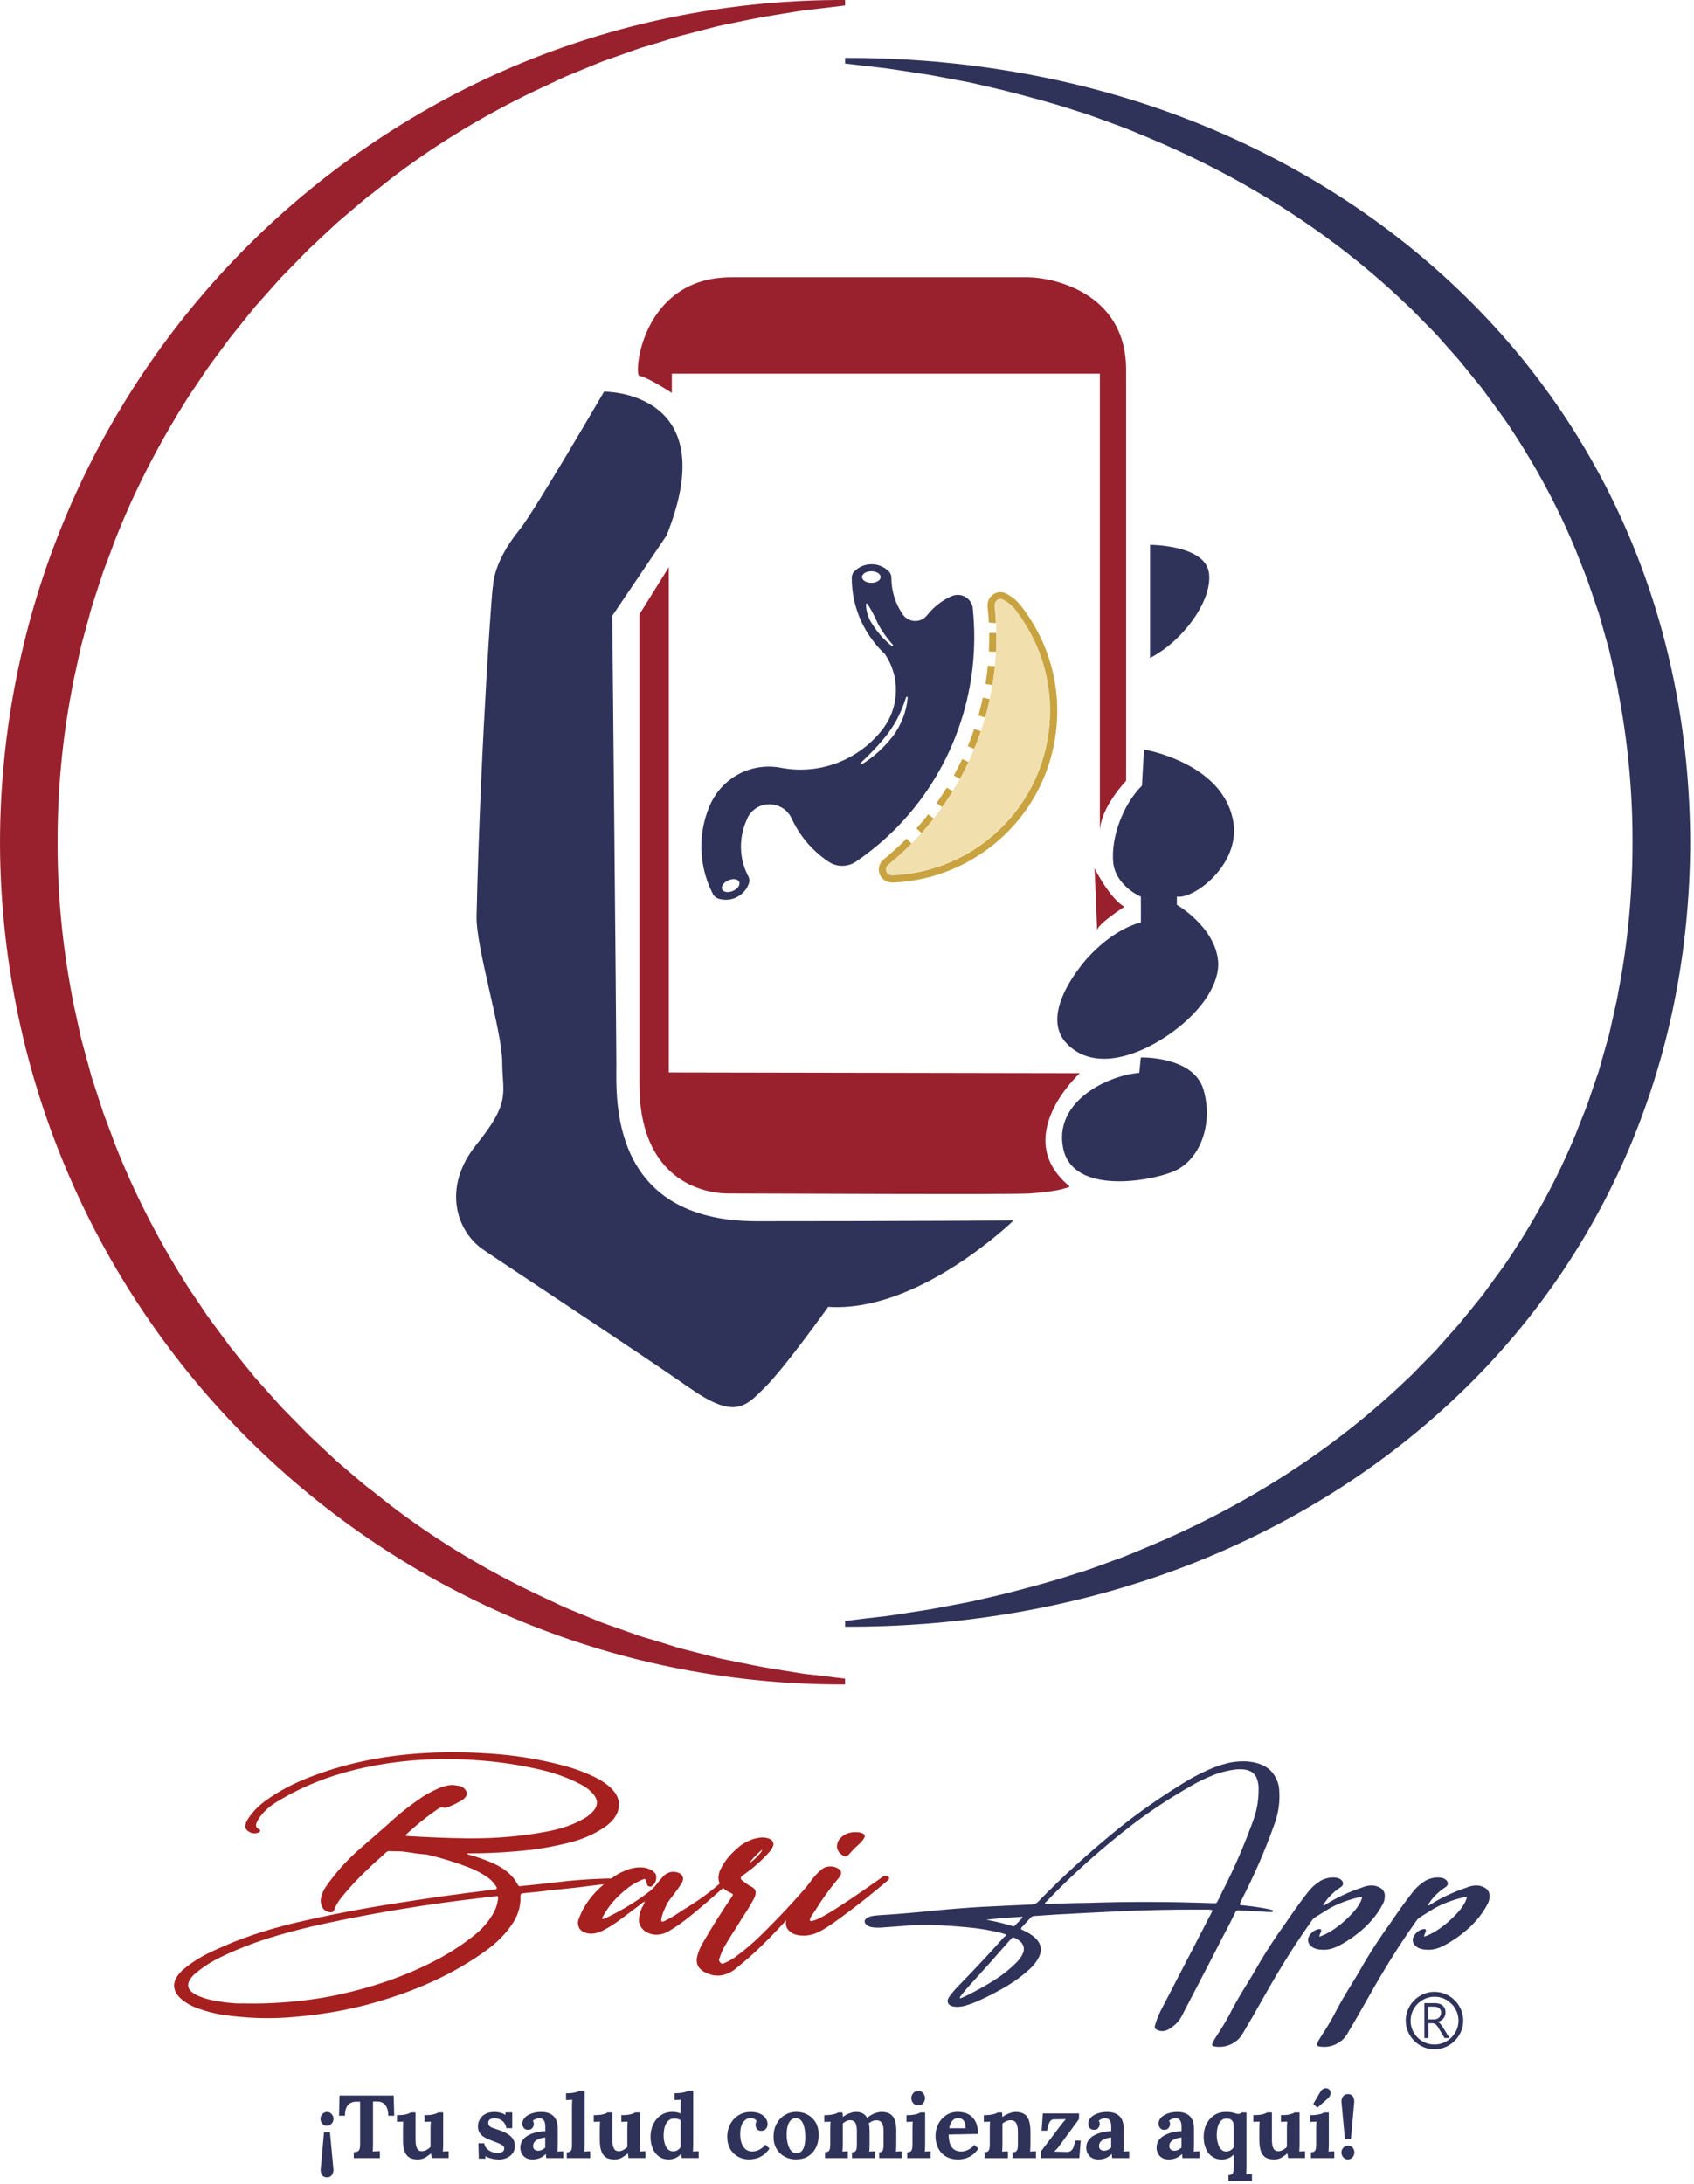 <svg width="273" height="352" viewBox="0 0 273 352" fill="none" xmlns="http://www.w3.org/2000/svg">
<g clip-path="url(#clip0_339_173)">
<path d="M65.27 295.78C65.38 295.81 65.48 295.84 65.57 295.86C65.66 295.88 65.76 295.89 65.87 295.89H65.99C69.1 296.09 72.21 296.21 75.33 296.25H76.13C80.23 296.25 84.21 295.89 88.1 295.16C90.36 294.75 92.34 294.07 94.05 293.1C94.74 292.71 95.3 292.25 95.72 291.73C96.04 291.32 96.2 290.92 96.2 290.51C96.2 289.97 95.93 289.43 95.4 288.88C94.87 288.32 94.19 287.84 93.36 287.43C91.26 286.36 88.96 285.56 86.46 285.04C83.59 284.4 80.67 283.96 77.72 283.72C75.65 283.55 73.58 283.47 71.54 283.47C71.03 283.47 70.53 283.47 70.02 283.5C66.43 283.6 62.94 283.99 59.57 284.67C54.06 285.77 49.22 287.59 45.05 290.11C43.51 290.96 42.35 292.01 41.58 293.26V293.31C41.42 293.55 41.31 293.8 41.26 294.07V294.17C41.26 294.39 41.39 294.58 41.66 294.73C41.85 294.83 41.94 294.92 41.94 295.01C41.94 295.11 41.86 295.21 41.7 295.29C41.51 295.39 41.29 295.44 41.02 295.44C40.73 295.44 40.46 295.37 40.22 295.24C39.8 295.02 39.57 294.73 39.54 294.38C39.54 293.99 39.65 293.63 39.86 293.29C40.55 292.15 41.5 291.15 42.69 290.26C44.82 288.7 47.26 287.39 50.03 286.34C55.3 284.29 61.07 283.03 67.35 282.58C69.24 282.44 71.15 282.38 73.1 282.38C74.88 282.38 76.69 282.44 78.53 282.56C82.71 282.8 86.8 283.45 90.82 284.52C92.55 284.98 94.17 285.57 95.69 286.3C96.49 286.67 97.21 287.11 97.84 287.6C99.12 288.6 99.76 289.67 99.76 290.81C99.76 291.27 99.65 291.74 99.44 292.23C99.01 293.13 98.3 293.9 97.29 294.54C95.88 295.49 94.23 296.24 92.34 296.78C89.33 297.59 86.18 298.12 82.88 298.36C80.57 298.56 78.24 298.66 75.9 298.66H75.62C75.46 298.66 75.31 298.68 75.18 298.71C75.26 298.76 75.34 298.8 75.42 298.83C75.5 298.86 75.58 298.88 75.66 298.92C75.71 298.92 75.77 298.92 75.82 298.95C77.02 299.29 78.16 299.7 79.25 300.17C81.24 301.02 82.63 302.17 83.4 303.63C83.48 303.8 83.55 303.9 83.6 303.92C83.65 303.95 83.72 303.96 83.8 303.96C83.91 303.96 84.05 303.94 84.24 303.91C84.99 303.83 85.74 303.75 86.51 303.68C88.24 303.49 89.97 303.3 91.7 303.1C93.8 302.9 95.94 302.77 98.12 302.72C98.49 302.72 98.85 302.74 99.2 302.77C99.39 302.77 99.55 302.8 99.7 302.85C99.85 302.9 99.93 302.99 99.96 303.1C99.96 303.24 99.9 303.32 99.78 303.37C99.66 303.41 99.51 303.44 99.32 303.46C97.86 303.58 96.41 303.73 94.97 303.92C94.09 304.04 93.2 304.15 92.3 304.25C91.24 304.35 90.16 304.46 89.07 304.58C87.53 304.77 85.97 304.94 84.4 305.09C84.21 305.11 84.08 305.14 84 305.2C83.92 305.26 83.88 305.34 83.88 305.44V305.87C83.88 307.41 83.4 308.86 82.44 310.22C81.43 311.69 80.11 313.03 78.49 314.21C74.05 317.46 68.81 320.06 62.77 321.99C57.93 323.58 52.76 324.6 47.25 325.04C45.87 325.16 44.5 325.22 43.14 325.22C40.75 325.22 38.34 325.04 35.92 324.69C34.51 324.47 33.17 324.12 31.89 323.65C31.09 323.36 30.37 323 29.74 322.56C28.62 321.76 28.06 320.91 28.06 319.99C28.06 319.63 28.14 319.28 28.3 318.92C28.62 318.29 29.1 317.72 29.74 317.22C31.12 316.08 32.75 315.1 34.61 314.27C38.65 312.4 43.03 310.92 47.74 309.82C52.98 308.6 58.32 307.57 63.78 306.72C68.86 305.91 73.99 305.19 79.18 304.56C79.68 304.51 79.96 304.46 80 304.41C80.04 304.36 80.06 304.32 80.06 304.28C80.06 304.16 79.97 303.98 79.78 303.75C79.46 303.26 79.01 302.82 78.42 302.43C77.57 301.85 76.62 301.36 75.59 300.95C73.49 300.14 71.31 299.46 69.05 298.92C68.92 298.87 68.77 298.84 68.61 298.84C67.84 298.79 67.07 298.7 66.3 298.56C65.85 298.49 65.41 298.43 64.98 298.38C64.63 298.35 64.3 298.33 63.98 298.33H63.62C63.33 298.33 63.05 298.33 62.78 298.3C62.62 298.3 62.49 298.33 62.4 298.38C62.31 298.43 62.23 298.49 62.18 298.56L62.1 298.61C61.86 298.85 61.61 299.09 61.34 299.32C60.59 299.97 59.86 300.63 59.15 301.33C57.61 302.79 56.2 304.31 54.92 305.91C54.44 306.52 54.08 307.16 53.84 307.84C53.76 308.06 53.59 308.17 53.32 308.17C53.21 308.17 53.09 308.15 52.96 308.12C52.51 308 52.19 307.78 52 307.46C51.79 307.07 51.68 306.69 51.68 306.32C51.68 306.12 51.71 305.92 51.76 305.74C51.89 305.15 52.14 304.58 52.52 304.04C54.12 301.72 56.08 299.55 58.43 297.55C59.63 296.52 60.82 295.47 62.02 294.42C62.26 294.2 62.5 293.99 62.74 293.78C64.39 292.25 66.2 290.83 68.17 289.51C68.89 289.05 69.67 288.64 70.52 288.26C70.97 288.04 71.48 287.87 72.04 287.75C72.31 287.68 72.58 287.65 72.88 287.65C72.99 287.65 73.11 287.65 73.24 287.68C74.04 287.75 74.57 287.93 74.84 288.23C75.11 288.53 75.24 288.79 75.24 289.01C75.24 289.21 75.15 289.43 74.96 289.67C74.83 289.84 74.64 289.99 74.4 290.13C73.71 290.55 72.96 290.92 72.17 291.22C72.06 291.25 71.97 291.28 71.89 291.3C71.81 291.32 71.74 291.33 71.69 291.33C71.64 291.33 71.57 291.33 71.49 291.3C71.38 291.25 71.29 291.22 71.21 291.22C71.16 291.22 71.12 291.22 71.09 291.25C70.98 291.27 70.88 291.31 70.77 291.38C68.8 292.72 67.01 294.16 65.38 295.7C65.35 295.72 65.34 295.74 65.34 295.78C65.34 295.8 65.33 295.82 65.3 295.86L65.27 295.78ZM38.82 322.84C39.4 322.86 39.99 322.87 40.58 322.87C44.83 322.87 49.02 322.49 53.15 321.73C59.8 320.42 65.74 318.35 70.98 315.5C72.84 314.48 74.54 313.36 76.09 312.14C77.66 310.95 78.84 309.6 79.64 308.07C80.01 307.34 80.22 306.59 80.28 305.83V305.75C80.28 305.61 80.2 305.55 80.04 305.55L79.88 305.58C79.21 305.65 78.56 305.72 77.92 305.81C77.68 305.83 77.46 305.85 77.24 305.89C68.65 306.89 60.26 308.27 52.07 310.04C49.57 310.58 47.12 311.2 44.73 311.9C41.4 312.87 38.31 314.05 35.43 315.46C33.99 316.17 32.72 316.99 31.6 317.93C31.12 318.3 30.76 318.72 30.52 319.18C30.39 319.43 30.32 319.68 30.32 319.92C30.32 320.53 30.79 321.06 31.72 321.52C32.41 321.84 33.16 322.1 33.95 322.28C35.7 322.65 37.33 322.85 38.82 322.86V322.84Z" fill="#A6201F"/>
<path d="M103.97 306.44C103.7 306.52 103.52 306.62 103.41 306.72L103.33 306.82C102.8 307.21 102.27 307.61 101.73 308.02C101.01 308.55 100.29 309.08 99.57 309.62C98.9 310.11 98.19 310.56 97.42 310.97C97.05 311.19 96.65 311.36 96.22 311.48C95.9 311.56 95.58 311.61 95.26 311.61C94.94 311.61 94.64 311.56 94.34 311.46C93.78 311.27 93.42 310.96 93.26 310.52C93.18 310.3 93.14 310.09 93.14 309.88C93.14 309.67 93.18 309.47 93.26 309.27C94.24 306.51 96.29 304.12 99.4 302.12C100.01 301.75 100.69 301.44 101.44 301.2C101.55 301.15 101.65 301.12 101.76 301.1C102.26 300.98 102.73 300.92 103.16 300.92C103.93 300.92 104.6 301.11 105.16 301.48C105.53 301.77 105.72 302.02 105.74 302.24C105.76 302.46 105.76 302.59 105.76 302.62C105.76 302.99 105.63 303.35 105.36 303.69C105.33 303.69 105.32 303.69 105.32 303.72C105.29 303.75 105.27 303.78 105.24 303.8C105.16 303.87 105.09 303.92 105.02 303.97C104.95 304.02 104.88 304.03 104.8 304.03C104.75 304.03 104.69 304.03 104.64 304C104.51 303.98 104.42 303.95 104.38 303.89C104.34 303.83 104.31 303.76 104.28 303.67C104.28 303.64 104.27 303.6 104.24 303.57C104.21 303.4 104.17 303.24 104.12 303.09C104.07 302.92 104.01 302.83 103.96 302.82C103.91 302.81 103.87 302.81 103.84 302.81C103.76 302.81 103.63 302.85 103.44 302.94C102.62 303.3 101.88 303.71 101.25 304.19C99.39 305.61 98.01 307.21 97.1 308.97V309.02C97.1 309.02 97.06 309.09 97.06 309.12V309.17C97.06 309.17 97.07 309.24 97.1 309.27C97.39 309.2 97.66 309.1 97.9 308.96C97.95 308.93 98.01 308.9 98.06 308.88C100.37 307.74 102.48 306.46 104.36 305.04C105 304.58 105.52 304.07 105.92 303.51C106.11 303.24 106.33 302.97 106.6 302.7L106.76 302.5C106.95 302.28 107.17 302.09 107.44 301.94C107.76 301.74 108.12 301.64 108.52 301.64C108.68 301.64 108.84 301.66 109 301.69C109.61 301.84 109.96 302.12 110.04 302.53L110.08 302.76C110.08 302.98 110.01 303.2 109.88 303.42C109.64 303.81 109.39 304.19 109.12 304.56C108.8 304.98 108.55 305.32 108.36 305.58C108.12 305.87 107.91 306.15 107.72 306.43C107.53 306.71 107.33 307.1 107.12 307.61C106.91 308.05 106.75 308.49 106.64 308.93L106.56 309.34V309.39C106.56 309.58 106.63 309.67 106.76 309.67C106.87 309.67 107 309.63 107.16 309.54C107.72 309.27 108.25 308.97 108.76 308.65C109.13 308.4 109.5 308.15 109.88 307.91C112.57 306.3 114.72 304.73 116.34 303.2C116.55 303.03 116.8 302.89 117.1 302.77C117.18 302.72 117.26 302.69 117.34 302.69C117.45 302.69 117.54 302.72 117.62 302.77C117.73 302.82 117.78 302.89 117.78 302.97C117.78 303 117.77 303.05 117.74 303.1C117.61 303.3 117.43 303.49 117.22 303.66C116.82 304 116.38 304.38 115.9 304.8C114.6 305.97 113.18 307.19 111.65 308.45C110.12 309.71 108.74 310.68 107.52 311.36C106.96 311.63 106.4 311.77 105.85 311.77H105.57C104.88 311.72 104.28 311.49 103.77 311.08C103.24 310.59 102.97 310.05 102.97 309.45V309.37C103.02 308.51 103.25 307.74 103.65 307.08C103.7 306.96 103.76 306.85 103.81 306.75C103.84 306.72 103.85 306.67 103.85 306.62C103.88 306.57 103.92 306.5 103.97 306.42V306.44Z" fill="#A6201F"/>
<path d="M112.27 315.82C112.38 314.99 112.68 314.12 113.19 313.23C114.68 310.64 116.29 308.08 118.02 305.55C118.07 305.47 118.1 305.4 118.1 305.35V305.3C118.1 305.23 118.01 305.16 117.82 305.07C116.52 304.51 115.84 303.73 115.79 302.73V302.58C115.79 302.12 115.9 301.68 116.11 301.26C116.72 299.99 117.65 298.83 118.9 297.78C119.54 297.2 120.32 296.75 121.25 296.41C121.7 296.26 122.19 296.16 122.73 296.11H122.85C123.41 296.11 123.86 296.22 124.21 296.44C124.5 296.63 124.65 296.87 124.65 297.18C124.65 297.25 124.64 297.32 124.61 297.41C124.45 297.87 124.17 298.29 123.77 298.68C122.65 299.92 121.35 301.06 119.86 302.11C119.54 302.3 119.38 302.48 119.38 302.67C119.38 302.82 119.51 302.98 119.78 303.15C119.89 303.23 119.98 303.31 120.06 303.38C120.35 303.62 120.7 303.84 121.1 304.04C121.53 304.26 121.75 304.54 121.78 304.88C121.78 305.24 121.7 305.58 121.54 305.9C121.14 306.66 120.7 307.41 120.22 308.14C120.01 308.45 119.81 308.75 119.62 309.06C119.35 309.48 119.09 309.92 118.82 310.36C118.02 311.58 117.26 312.81 116.55 314.05C116.39 314.41 116.24 314.76 116.11 315.12C116.06 315.31 115.99 315.49 115.91 315.68C115.88 315.73 115.87 315.78 115.87 315.83C115.87 315.93 115.91 316.03 115.99 316.14C116.1 316.34 116.24 316.44 116.43 316.44C116.54 316.44 116.67 316.4 116.83 316.31C117.41 316.06 117.93 315.77 118.39 315.45C119.88 314.37 121.25 313.21 122.5 311.99C125.48 309.07 128.26 306.09 130.84 303.04L130.88 303.01C131.01 302.81 131.21 302.65 131.48 302.53C131.61 302.48 131.75 302.45 131.88 302.45C132.01 302.45 132.13 302.48 132.24 302.53C132.43 302.63 132.52 302.74 132.52 302.86C132.52 302.93 132.51 302.99 132.48 303.04C132.45 303.09 132.41 303.14 132.36 303.19C132.33 303.21 132.32 303.22 132.32 303.24C131.39 304.24 130.43 305.29 129.45 306.39C127.8 308.29 126.07 310.18 124.24 312.07C122.41 313.96 120.54 315.68 118.59 317.22C118.14 317.63 117.55 317.95 116.84 318.19C116.44 318.31 116.06 318.37 115.68 318.37C115.2 318.37 114.74 318.29 114.28 318.12C112.95 317.68 112.28 316.92 112.28 315.86L112.27 315.82ZM120.81 300.15V300.2C121.08 300.03 121.36 299.81 121.67 299.53C121.97 299.25 122.24 298.97 122.47 298.7C122.7 298.43 122.82 298.21 122.85 298.04C122.16 298.63 121.55 299.24 121.02 299.87C120.99 299.89 120.97 299.91 120.94 299.95C120.91 299.98 120.89 300.02 120.86 300.05C120.83 300.08 120.82 300.12 120.82 300.15H120.81Z" fill="#A6201F"/>
<path d="M142.23 302.44C142.47 302.36 142.66 302.31 142.79 302.31C142.95 302.31 143.07 302.35 143.15 302.44C143.26 302.51 143.31 302.58 143.31 302.67L143.27 302.75C143.24 302.85 143.18 302.94 143.07 303.03C142.43 303.59 141.37 304.46 139.9 305.65C138.42 306.84 136.91 307.99 135.37 309.12C133.83 310.25 132.64 311.01 131.82 311.4C131.24 311.67 130.57 311.85 129.83 311.93H129.51C128.13 311.93 127.21 311.48 126.76 310.58C126.68 310.36 126.64 310.15 126.64 309.94C126.64 309.65 126.71 309.37 126.84 309.1C127.13 308.35 127.52 307.63 128 306.94C128.83 305.77 129.64 304.61 130.43 303.46C130.54 303.31 130.64 303.16 130.75 303.03C131.15 302.49 131.61 301.97 132.15 301.48C132.31 301.31 132.51 301.16 132.75 301.02C133.12 300.85 133.48 300.77 133.83 300.77C134.12 300.77 134.4 300.82 134.67 300.92C135.25 301.14 135.55 301.45 135.55 301.86C135.55 301.93 135.54 302 135.51 302.06C135.4 302.33 135.24 302.58 135.03 302.8C133.67 304.43 132.46 306.11 131.4 307.84L130.84 308.65C130.63 308.99 130.52 309.23 130.52 309.39C130.52 309.53 130.59 309.59 130.72 309.59C130.77 309.59 130.83 309.59 130.88 309.56C131.36 309.48 132.12 309.13 133.15 308.53C134.19 307.93 135.3 307.22 136.5 306.42C137.7 305.62 138.8 304.86 139.81 304.16C140.82 303.46 141.54 302.95 141.96 302.65L142.24 302.45L142.23 302.44ZM134.89 297.53C134.89 296.84 135.26 296.24 136.01 295.75C136.54 295.41 137.15 295.24 137.84 295.24C138.05 295.24 138.27 295.26 138.48 295.29C139.06 295.39 139.36 295.59 139.36 295.87C139.36 295.99 139.32 296.12 139.24 296.25C139 296.62 138.7 296.97 138.32 297.29C137.97 297.6 137.65 297.91 137.36 298.23C137.25 298.37 137.13 298.5 137 298.64C136.97 298.67 136.95 298.7 136.92 298.72C136.89 298.77 136.85 298.81 136.8 298.85C136.59 299.05 136.4 299.15 136.24 299.15C136.05 299.15 135.84 299.05 135.6 298.85C135.12 298.46 134.88 298.02 134.88 297.53H134.89Z" fill="#A6201F"/>
<path d="M195.43 307.83C195.16 307.76 194.9 307.73 194.63 307.73H192.52C188.82 307.73 185.11 307.81 181.39 307.96C177.67 308.13 173.96 308.32 170.26 308.52L168.82 308.62C168.18 308.67 167.53 308.71 166.86 308.75C166.51 308.75 166.25 308.85 166.06 309.06C165.61 309.57 165.14 310.08 164.66 310.59C164.58 310.66 164.54 310.72 164.54 310.77V310.82C164.54 310.89 164.62 310.96 164.78 311.02C165.15 311.17 165.5 311.35 165.82 311.55C167.1 312.31 167.74 313.19 167.74 314.17C167.74 314.58 167.62 315.01 167.38 315.47C167.06 316.11 166.59 316.72 165.98 317.28C164.94 318.25 163.76 319.14 162.43 319.95C160.89 320.88 159.24 321.74 157.48 322.52C156.89 322.77 156.3 322.99 155.68 323.18C155.23 323.32 154.75 323.39 154.24 323.41C153.23 323.38 152.72 323.06 152.72 322.47V322.34C152.8 322.05 152.95 321.78 153.16 321.53C153.61 320.94 154.12 320.36 154.68 319.8C157.13 317.29 159.49 314.76 161.78 312.19C161.86 312.14 161.93 312.09 161.98 312.04C162.06 311.96 162.1 311.9 162.1 311.86V311.81C162.1 311.81 162.06 311.74 161.98 311.71C161.9 311.66 161.73 311.6 161.46 311.53C159.76 311.09 157.99 310.78 156.15 310.61C154.1 310.41 152.03 310.27 149.93 310.2H149.09C147.87 310.2 146.63 310.26 145.38 310.38C145.25 310.4 145.1 310.41 144.94 310.41C143.93 310.49 142.9 310.57 141.87 310.64H141.55C141.34 310.64 141.11 310.64 140.87 310.61C140.47 310.59 140.13 310.5 139.83 310.33C139.51 310.11 139.35 309.89 139.35 309.67V309.52C139.46 309.23 139.76 309 140.27 308.83C140.7 308.73 141.12 308.67 141.55 308.65C144.24 308.48 146.92 308.26 149.61 307.99C152.43 307.7 155.25 307.47 158.07 307.3C160.78 307.16 163.5 307.04 166.21 306.92C166.66 306.9 167.01 306.77 167.25 306.51C171.13 302.51 175.38 298.63 179.98 294.89C183.22 292.26 186.76 289.77 190.59 287.41C191.87 286.6 193.25 285.86 194.74 285.2C195.7 284.76 196.72 284.4 197.81 284.13C198.63 283.93 199.49 283.83 200.36 283.83H200.76C202.7 283.95 204.12 284.54 205.03 285.61C205.72 286.49 206.09 287.43 206.15 288.43C206.18 288.79 206.19 289.14 206.19 289.5C206.19 291.03 205.91 292.54 205.35 294.05C203.91 298.1 202.17 302.12 200.12 306.11L200.04 306.26L199.88 306.67C199.83 306.77 199.8 306.85 199.8 306.9V306.93C199.83 306.98 199.96 307.01 200.2 307.03C201.4 307.15 202.57 307.31 203.71 307.51C204.11 307.58 204.49 307.66 204.87 307.76C204.98 307.78 205.05 307.8 205.09 307.82C205.13 307.84 205.15 307.88 205.15 307.93V307.98C205.12 308.06 205.06 308.11 204.97 308.12C204.88 308.12 204.79 308.13 204.71 308.13C204.07 308.1 203.45 308.06 202.83 308.03C202.27 308 201.7 307.96 201.12 307.93C200.96 307.91 200.79 307.9 200.6 307.9C200.33 307.9 200.07 307.9 199.8 307.87C199.75 307.85 199.69 307.84 199.64 307.84C199.35 307.84 199.16 307.95 199.08 308.17C198.65 309.05 198.22 309.93 197.76 310.79C196.96 312.3 196.18 313.82 195.41 315.34L190.38 325.01C190.03 325.65 189.5 326.23 188.78 326.74C188.59 326.89 188.38 327.02 188.14 327.12C187.87 327.25 187.59 327.32 187.3 327.32C187.09 327.32 186.86 327.28 186.62 327.19C186.27 327.05 186.1 326.87 186.1 326.63C186.1 326.55 186.11 326.46 186.14 326.38L186.38 325.62C186.54 325.13 186.74 324.64 186.98 324.17L192.81 312.93C193 312.56 193.18 312.19 193.37 311.84C193.85 310.94 194.31 310.03 194.77 309.12C194.93 308.83 195.09 308.54 195.25 308.23C195.28 308.15 195.32 308.05 195.37 307.95C195.37 307.92 195.38 307.87 195.41 307.82L195.43 307.83ZM154.7 322.05L155.1 321.9C155.34 321.78 155.58 321.67 155.82 321.57C157.36 320.81 158.84 319.99 160.25 319.1C161.58 318.25 162.75 317.32 163.76 316.3C164.29 315.79 164.68 315.23 164.92 314.62C164.97 314.43 165 314.25 165 314.06C165 313.36 164.53 312.79 163.6 312.33C163.47 312.26 163.36 312.23 163.28 312.23C163.17 312.23 163.09 312.28 163.04 312.38C162.96 312.46 162.88 312.54 162.8 312.61C162.77 312.66 162.73 312.7 162.68 312.74C160.58 315.15 158.44 317.55 156.26 319.94C155.83 320.41 155.42 320.9 155.02 321.39C154.99 321.44 154.97 321.48 154.94 321.52C154.91 321.54 154.9 321.55 154.9 321.57C154.82 321.64 154.77 321.7 154.74 321.76C154.71 321.82 154.7 321.88 154.7 321.95V322.05ZM158.93 309.36C160.39 309.63 161.8 309.97 163.16 310.38C163.24 310.41 163.31 310.43 163.36 310.43C163.39 310.43 163.41 310.43 163.44 310.4C163.52 310.37 163.57 310.32 163.6 310.25C163.71 310.17 163.8 310.07 163.88 309.97C164.15 309.72 164.4 309.45 164.64 309.18L164.68 309.15C164.73 309.12 164.76 309.08 164.76 309.05V308.97C164.76 308.97 164.75 308.92 164.72 308.87C164.67 308.87 164.63 308.87 164.6 308.9C162.74 309 160.85 309.15 158.93 309.36ZM168.39 306.72V306.8C168.47 306.82 168.55 306.83 168.63 306.83H168.83C169.55 306.81 170.25 306.79 170.94 306.75C172.43 306.7 173.9 306.67 175.37 306.65C178.45 306.55 181.53 306.5 184.59 306.5C188.18 306.5 191.77 306.57 195.36 306.7H195.84C195.95 306.7 196.03 306.67 196.08 306.61C196.13 306.55 196.19 306.46 196.24 306.34C196.29 306.2 196.36 306.08 196.44 305.96C196.86 305.06 197.3 304.17 197.76 303.29C199.41 299.92 200.84 296.51 202.07 293.07C202.57 291.58 202.83 290.07 202.83 288.54V287.93C202.8 287.39 202.67 286.85 202.43 286.33C202 285.52 201.15 285.11 199.88 285.11C199.64 285.11 199.4 285.11 199.16 285.14C197.94 285.29 196.79 285.57 195.73 285.98C194.21 286.57 192.83 287.25 191.58 288.01C188.44 289.82 185.5 291.77 182.76 293.83C177.52 297.85 172.79 302.08 168.56 306.52L168.52 306.55C168.47 306.58 168.43 306.61 168.42 306.64C168.41 306.67 168.4 306.69 168.4 306.73L168.39 306.72Z" fill="#2F335A"/>
<path d="M212.63 312.1C214.01 311.63 215.46 310.69 216.96 309.3C218.46 307.91 219.32 306.72 219.53 305.71H219.37C219.16 305.71 218.94 305.74 218.73 305.81L218.57 305.86C216.95 306.27 215.5 306.84 214.22 307.56C213.71 307.87 213.22 308.17 212.74 308.48C212.5 308.62 212.27 308.76 212.06 308.91C211.79 309.06 211.58 309.25 211.42 309.47C211.37 309.57 211.3 309.67 211.22 309.77C209.3 312.48 207.52 315.23 205.87 318.01C205.05 319.4 204.26 320.76 203.52 322.08C202.46 323.98 201.34 325.91 200.17 327.88C199.77 328.54 199.15 329.08 198.29 329.48C197.73 329.73 197.15 329.86 196.53 329.86C196.32 329.86 196.09 329.84 195.85 329.81C195.5 329.76 195.33 329.65 195.33 329.48C195.33 329.41 195.36 329.34 195.41 329.28C195.54 328.94 195.72 328.62 195.93 328.31C196.91 326.83 197.77 325.39 198.48 323.99C199.07 322.87 199.72 321.73 200.44 320.56C201.34 319.12 202.21 317.67 203.03 316.21C203.08 316.14 203.12 316.07 203.15 316.01C204.37 313.98 205.7 311.96 207.14 309.96C207.38 309.62 207.62 309.27 207.86 308.92C208.76 307.6 209.72 306.28 210.73 304.98C211.21 304.34 211.82 303.76 212.57 303.25C212.99 302.94 213.53 302.73 214.17 302.61C214.38 302.58 214.58 302.56 214.77 302.56H214.97C215.61 302.58 216.06 302.77 216.33 303.14C216.41 303.28 216.45 303.4 216.45 303.52C216.45 303.77 216.29 304 215.97 304.18C214.77 304.99 213.87 305.93 213.26 306.98V307.08C213.37 307.06 213.45 307.04 213.5 307C213.55 306.97 213.61 306.93 213.66 306.9C213.69 306.87 213.73 306.84 213.78 306.82C215.51 305.75 217.44 304.86 219.57 304.15C219.6 304.13 219.62 304.12 219.65 304.12L219.69 304.09C220.19 303.92 220.65 303.84 221.05 303.84C221.42 303.84 221.75 303.91 222.05 304.04C222.72 304.29 223.09 304.73 223.17 305.34V305.59C223.17 306.05 223.05 306.49 222.81 306.91C221.51 309.37 219.37 311.47 216.39 313.22C215.96 313.47 215.51 313.7 215.03 313.88C214.52 314.08 213.98 314.19 213.39 314.21C212.49 314.21 211.83 314.05 211.42 313.73C211.01 313.41 210.8 313.06 210.8 312.69C210.8 312.56 210.81 312.42 210.84 312.28C210.97 311.94 211.2 311.63 211.52 311.34C211.73 311.15 212.01 311.01 212.36 310.91C212.47 310.88 212.56 310.86 212.64 310.86C212.83 310.86 212.92 310.94 212.92 311.09V311.17C212.89 311.31 212.84 311.44 212.76 311.58V311.63C212.76 311.63 212.72 311.69 212.72 311.71C212.67 311.78 212.64 311.87 212.64 311.99V312.09L212.63 312.1Z" fill="#2F335A"/>
<path d="M229.51 312.1C230.89 311.63 232.34 310.69 233.84 309.3C235.34 307.91 236.2 306.72 236.41 305.71H236.25C236.04 305.71 235.82 305.74 235.61 305.81L235.45 305.86C233.83 306.27 232.38 306.84 231.1 307.56C230.59 307.87 230.1 308.17 229.62 308.48C229.38 308.62 229.15 308.76 228.94 308.91C228.67 309.06 228.46 309.25 228.3 309.47C228.25 309.57 228.18 309.67 228.1 309.77C226.18 312.48 224.4 315.23 222.75 318.01C221.93 319.4 221.14 320.76 220.4 322.08C219.34 323.98 218.22 325.91 217.05 327.88C216.65 328.54 216.03 329.08 215.17 329.48C214.61 329.73 214.03 329.86 213.41 329.86C213.2 329.86 212.97 329.84 212.73 329.81C212.38 329.76 212.21 329.65 212.21 329.48C212.21 329.41 212.24 329.34 212.29 329.28C212.42 328.94 212.6 328.62 212.81 328.31C213.79 326.83 214.65 325.39 215.36 323.99C215.95 322.87 216.6 321.73 217.32 320.56C218.22 319.12 219.09 317.67 219.91 316.21C219.96 316.14 220 316.07 220.03 316.01C221.25 313.98 222.58 311.96 224.02 309.96C224.26 309.62 224.5 309.27 224.74 308.92C225.64 307.6 226.6 306.28 227.61 304.98C228.09 304.34 228.7 303.76 229.45 303.25C229.87 302.94 230.41 302.73 231.05 302.61C231.26 302.58 231.46 302.56 231.65 302.56H231.85C232.49 302.58 232.94 302.77 233.21 303.14C233.29 303.28 233.33 303.4 233.33 303.52C233.33 303.77 233.17 304 232.85 304.18C231.65 304.99 230.75 305.93 230.14 306.98V307.08C230.25 307.06 230.33 307.04 230.38 307C230.43 306.97 230.49 306.93 230.54 306.9C230.57 306.87 230.61 306.84 230.66 306.82C232.39 305.75 234.32 304.86 236.45 304.15C236.48 304.13 236.5 304.12 236.53 304.12L236.57 304.09C237.07 303.92 237.53 303.84 237.93 303.84C238.3 303.84 238.63 303.91 238.93 304.04C239.6 304.29 239.97 304.73 240.05 305.34V305.59C240.05 306.05 239.93 306.49 239.69 306.91C238.39 309.37 236.25 311.47 233.27 313.22C232.84 313.47 232.39 313.7 231.91 313.88C231.4 314.08 230.86 314.19 230.27 314.21C229.37 314.21 228.71 314.05 228.3 313.73C227.89 313.41 227.68 313.06 227.68 312.69C227.68 312.56 227.69 312.42 227.72 312.28C227.85 311.94 228.08 311.63 228.4 311.34C228.61 311.15 228.89 311.01 229.24 310.91C229.35 310.88 229.44 310.86 229.52 310.86C229.71 310.86 229.8 310.94 229.8 311.09V311.17C229.77 311.31 229.72 311.44 229.64 311.58V311.63C229.64 311.63 229.6 311.69 229.6 311.71C229.55 311.78 229.52 311.87 229.52 311.99V312.09L229.51 312.1Z" fill="#2F335A"/>
<path d="M40 231.91C52.61 244.48 67.7 254.56 84.16 261.34C100.63 268.1 118.42 271.52 136.19 271.45V270.52L132.89 270.11L129.6 269.74C127.42 269.41 125.25 269.03 123.09 268.68C120.93 268.28 118.79 267.81 116.65 267.39C116.38 267.33 116.12 267.28 115.85 267.22L115.06 267.02L113.47 266.61L110.31 265.8L109.52 265.6L108.74 265.36L107.18 264.87C106.14 264.54 105.1 264.24 104.07 263.93C103.03 263.65 102.02 263.24 100.99 262.89L97.93 261.81C96.91 261.48 95.92 261.02 94.92 260.63L91.93 259.4C90.93 259.02 89.97 258.52 88.99 258.07L86.07 256.7C78.33 252.99 70.98 248.59 64.16 243.51C62.46 242.24 60.83 240.88 59.14 239.6C57.5 238.26 55.91 236.86 54.3 235.5C52.74 234.07 51.21 232.61 49.67 231.17L45.25 226.65L41.05 221.94C39.73 220.3 38.39 218.68 37.09 217.03C35.86 215.32 34.58 213.67 33.36 211.96L31.61 209.35L30.73 208.05C30.44 207.61 30.14 207.19 29.88 206.73C25.43 199.64 21.59 192.19 18.55 184.43L17.46 181.5L16.91 180.04C16.71 179.56 16.56 179.06 16.4 178.57L15.43 175.6C15.12 174.61 14.75 173.63 14.51 172.62L13.69 169.61C13.43 168.6 13.11 167.61 12.91 166.59L12.24 163.54L11.91 162.02L11.74 161.26L11.61 160.49C10.05 152.33 9.26 144.02 9.28 135.7C9.27 127.38 10.04 119.07 11.62 110.91L11.75 110.14L11.92 109.38L12.25 107.86L12.92 104.81C13.12 103.79 13.43 102.8 13.7 101.79L14.52 98.78C14.77 97.77 15.13 96.79 15.44 95.8L16.41 92.83C16.71 91.83 17.12 90.88 17.48 89.9L18.57 86.97C21.61 79.21 25.46 71.77 29.9 64.68C30.16 64.23 30.46 63.8 30.75 63.36L31.63 62.06L33.38 59.45C34.6 57.75 35.88 56.09 37.11 54.39C38.41 52.74 39.75 51.12 41.06 49.48L45.26 44.76L49.68 40.24C51.22 38.8 52.75 37.34 54.31 35.91C55.92 34.55 57.52 33.15 59.15 31.81C60.84 30.54 62.47 29.17 64.17 27.9C70.98 22.82 78.33 18.42 86.07 14.71L88.99 13.34C89.97 12.89 90.93 12.39 91.93 12.01L94.92 10.78C95.92 10.38 96.91 9.93 97.93 9.6L100.99 8.52C102.01 8.17 103.02 7.77 104.07 7.48C105.11 7.17 106.15 6.87 107.18 6.54L108.74 6.05L109.52 5.81L110.31 5.61L113.47 4.79L115.06 4.38L115.85 4.18C116.12 4.12 116.38 4.07 116.65 4.01C118.79 3.58 120.93 3.11 123.09 2.72C125.25 2.37 127.42 1.99 129.6 1.66L132.89 1.29L136.19 0.88V7.65977e-05C118.42 -0.07 100.63 3.35 84.16 10.11C67.7 16.89 52.62 26.96 40 39.54C27.39 52.11 17.26 67.18 10.43 83.64C3.56 100.08 0.03 117.89 0 135.72C0.03 153.55 3.56 171.36 10.42 187.81C17.26 204.26 27.38 219.33 39.99 231.91H40Z" fill="#99212E"/>
<path d="M136.18 10.23L139.39 10.62L142.59 10.98C144.72 11.27 146.83 11.63 148.94 11.94C150 12.08 151.04 12.31 152.09 12.5L155.23 13.09C155.75 13.19 156.28 13.27 156.79 13.4L158.34 13.76L161.44 14.48C165.55 15.52 169.63 16.6 173.62 17.92C175.64 18.51 177.59 19.3 179.57 20C181.55 20.68 183.47 21.54 185.4 22.33C200.79 28.8 214.92 37.79 226.68 49.08C227.45 49.75 228.13 50.51 228.85 51.23L230.99 53.4C231.35 53.75 231.69 54.13 232.02 54.52L233.03 55.66L235.05 57.93L238.88 62.64L242.45 67.53C247 74.19 250.9 81.27 253.95 88.69L255.05 91.49C255.41 92.42 255.8 93.35 256.11 94.31L257.08 97.16L257.57 98.58C257.74 99.05 257.85 99.54 257.99 100.02L258.81 102.92L259.22 104.37C259.36 104.85 259.45 105.35 259.57 105.83L260.23 108.77C260.45 109.75 260.69 110.72 260.83 111.72C262.35 119.6 263.11 127.65 263.09 135.73C263.09 143.81 262.36 151.86 260.82 159.74C260.67 160.74 260.44 161.71 260.22 162.69L259.56 165.63C259.44 166.12 259.36 166.61 259.21 167.09L258.8 168.54L257.98 171.43C257.84 171.91 257.73 172.4 257.56 172.87L257.07 174.29L256.1 177.14C255.8 178.1 255.41 179.02 255.04 179.95L253.94 182.75C250.89 190.17 246.98 197.24 242.44 203.9L238.87 208.79C237.59 210.35 236.33 211.94 235.04 213.49L233.02 215.76L232.01 216.9C231.68 217.28 231.34 217.66 230.98 218.02L228.85 220.19C228.13 220.91 227.45 221.67 226.68 222.34C214.92 233.62 200.8 242.62 185.41 249.09C183.48 249.88 181.57 250.75 179.58 251.43C177.61 252.13 175.65 252.92 173.64 253.51C169.64 254.83 165.57 255.91 161.46 256.95L158.36 257.67L156.81 258.03C156.29 258.15 155.77 258.23 155.25 258.34L152.11 258.93C151.06 259.12 150.02 259.35 148.96 259.49C146.85 259.81 144.74 260.17 142.61 260.46L139.41 260.82L136.2 261.22V262.15C153.44 262.2 170.75 259.53 187.08 253.85C203.39 248.15 218.69 239.42 231.64 227.92C238.11 222.18 244 215.76 249.1 208.77C254.21 201.78 258.55 194.22 262.02 186.29C265.49 178.35 268.09 170.04 269.81 161.55C271.53 153.06 272.36 144.4 272.39 135.74C272.36 127.08 271.53 118.42 269.81 109.93C268.1 101.44 265.5 93.13 262.02 85.19C258.55 77.25 254.21 69.7 249.1 62.71C243.99 55.71 238.11 49.3 231.64 43.56C218.69 32.06 203.39 23.33 187.08 17.63C170.75 11.95 153.45 9.28 136.2 9.33V10.26L136.18 10.23Z" fill="#2F335A"/>
<path d="M150.94 129.42L151.88 130.08C152.35 129.41 152.81 128.73 153.25 128.03C153.35 127.87 153.46 127.7 153.56 127.53L152.58 126.93C152.48 127.09 152.38 127.25 152.28 127.41C151.85 128.08 151.4 128.76 150.95 129.41L150.94 129.42Z" fill="#C8A340"/>
<path d="M160.51 105.05C160.55 104.26 160.57 103.46 160.57 102.67C160.57 102.45 160.57 102.22 160.57 102L159.42 102.02C159.42 102.24 159.42 102.46 159.42 102.67C159.42 103.44 159.4 104.22 159.36 104.99L160.51 105.05Z" fill="#C8A340"/>
<path d="M155.97 120.26L157.03 120.69C157.41 119.75 157.77 118.79 158.09 117.84L157 117.48C156.69 118.42 156.34 119.35 155.96 120.27L155.97 120.26Z" fill="#C8A340"/>
<path d="M159.1 108.17C159.02 108.84 158.92 109.52 158.81 110.21L159.94 110.4C160.05 109.7 160.15 109 160.24 108.31C160.28 108 160.31 107.69 160.34 107.38L159.2 107.27C159.17 107.57 159.14 107.88 159.1 108.18V108.17Z" fill="#C8A340"/>
<path d="M157.68 115.31L158.78 115.62C159.05 114.65 159.3 113.65 159.51 112.66L158.39 112.42C158.18 113.39 157.94 114.36 157.68 115.3V115.31Z" fill="#C8A340"/>
<path d="M148.54 134.28C149.21 133.53 149.87 132.74 150.5 131.94L149.6 131.23C148.99 132.01 148.35 132.77 147.69 133.51L148.54 134.27V134.28Z" fill="#C8A340"/>
<path d="M153.72 124.98L154.72 125.53C155.21 124.64 155.67 123.73 156.1 122.81L155.06 122.32C154.64 123.21 154.19 124.1 153.71 124.97L153.72 124.98Z" fill="#C8A340"/>
<path d="M143.74 142.22C143.74 142.22 143.84 142.22 143.88 142.22C149.13 142.01 154.19 140.31 158.52 137.3C164.58 133.09 168.63 126.77 169.94 119.51C171.25 112.25 169.65 104.92 165.44 98.86C165.19 98.5 164.95 98.17 164.7 97.85C164.7 97.85 164.69 97.83 164.68 97.82C164.57 97.66 164.45 97.51 164.32 97.36C164.32 97.36 164.32 97.36 164.31 97.35C163.77 96.72 163.12 96.19 162.4 95.79C162.34 95.76 162.28 95.73 162.22 95.69C162.2 95.68 162.18 95.67 162.17 95.66C162.14 95.64 162.11 95.63 162.08 95.61H162.05C162.05 95.61 162.01 95.58 161.99 95.57C161.11 95.22 160.12 95.51 159.56 96.27C159.27 96.67 159.12 97.15 159.16 97.65C159.16 97.68 159.16 97.71 159.16 97.74C159.16 97.77 159.16 97.79 159.16 97.82C159.16 97.82 159.16 97.83 159.16 97.84C159.25 98.66 159.31 99.48 159.35 100.31C159.73 100.36 160.12 100.4 160.5 100.41C160.46 99.51 160.39 98.62 160.29 97.73C160.29 97.7 160.29 97.67 160.29 97.65C160.29 97.64 160.29 97.62 160.29 97.61C160.27 97.38 160.33 97.15 160.47 96.96C160.72 96.62 161.18 96.49 161.57 96.65C161.57 96.65 161.61 96.67 161.63 96.68L161.68 96.7C161.68 96.7 161.78 96.75 161.83 96.78C162.44 97.11 162.97 97.55 163.43 98.08C163.43 98.08 163.43 98.08 163.44 98.09C163.55 98.21 163.65 98.34 163.74 98.47C163.74 98.47 163.75 98.5 163.76 98.51C163.99 98.82 164.23 99.14 164.48 99.49C168.51 105.3 170.05 112.33 168.79 119.28C167.54 126.24 163.65 132.29 157.84 136.33C153.69 139.22 148.83 140.85 143.8 141.04C143.8 141.04 143.79 141.04 143.78 141.04C143.45 141.06 143.13 140.91 142.95 140.64C142.68 140.26 142.74 139.73 143.08 139.42C143.1 139.41 143.11 139.39 143.13 139.38C143.13 139.38 143.14 139.38 143.15 139.37C143.68 138.94 144.2 138.49 144.71 138.04C145.47 137.37 146.21 136.66 146.92 135.95L146.1 135.14C145.45 135.8 144.77 136.44 144.08 137.06C143.54 137.54 142.99 138.02 142.42 138.48C142.39 138.5 142.36 138.53 142.33 138.56C142.33 138.56 142.32 138.57 142.31 138.58C141.54 139.28 141.4 140.45 142 141.31C142.39 141.87 143.03 142.2 143.71 142.2L143.74 142.22Z" fill="#C8A340"/>
<path d="M120.46 131.79C120.46 131.79 120.5 131.7 120.53 131.66C120.82 131.13 121.24 130.65 121.78 130.28C123.51 129.1 125.92 129.51 127.16 131.19C127.32 131.4 127.45 131.63 127.56 131.86C127.58 131.89 127.59 131.93 127.61 131.96C128.01 132.82 128.49 133.66 129.05 134.47C130.18 136.09 131.54 137.45 133.06 138.54C133.2 138.64 133.35 138.74 133.49 138.84C133.51 138.85 133.53 138.87 133.55 138.88C133.57 138.9 133.59 138.91 133.62 138.92C134.01 139.17 134.44 139.34 134.88 139.44C135.9 139.66 137 139.48 137.93 138.86C137.95 138.85 137.96 138.84 137.98 138.83C137.99 138.83 138 138.81 138.02 138.8L138.21 138.67C138.82 138.24 139.43 137.8 140.01 137.35C142.15 135.7 144.09 133.89 145.83 131.95C150.14 127.15 153.25 121.53 155.08 115.55C155.23 115.07 155.37 114.58 155.5 114.09C155.89 112.63 156.21 111.15 156.45 109.66C156.81 107.46 156.99 105.24 157.01 103.01C157.02 101.37 156.94 99.72 156.77 98.08C156.77 98.05 156.77 98.02 156.77 97.99C156.72 97.61 156.59 97.24 156.35 96.91C156.09 96.54 155.74 96.26 155.36 96.08C154.99 95.91 154.57 95.84 154.16 95.87C153.92 95.89 153.69 95.94 153.46 96.03C153.42 96.05 153.38 96.07 153.34 96.08C153.32 96.08 153.31 96.09 153.29 96.1C152.73 96.36 152.18 96.66 151.65 97.03C150.79 97.63 150.05 98.33 149.43 99.12C149.28 99.31 149.1 99.49 148.89 99.64C147.79 100.41 146.27 100.13 145.5 99.03C144.9 98.16 144.44 97.23 144.14 96.27C143.81 95.23 143.65 94.16 143.65 93.1C143.65 92.7 143.49 92.32 143.22 92.05C143.22 92.05 143.21 92.04 143.2 92.04C143.19 92.03 143.17 92.01 143.16 92C142.45 91.34 141.51 90.93 140.46 90.93C139.41 90.93 138.47 91.33 137.77 92C137.74 92.03 137.71 92.06 137.68 92.08C137.51 92.26 137.38 92.48 137.32 92.73C137.29 92.85 137.27 92.96 137.27 93.07C137.27 93.09 137.27 93.1 137.27 93.12C137.27 94.73 137.49 96.34 137.96 97.91C138.45 99.57 139.22 101.18 140.26 102.68C140.4 102.88 140.54 103.08 140.69 103.27C141.27 104.04 141.91 104.75 142.6 105.39C143.22 106.3 143.68 107.28 143.97 108.28C144.87 111.33 144.3 114.65 142.45 117.23C142.4 117.3 142.35 117.37 142.3 117.44C142.23 117.53 142.16 117.63 142.08 117.72C141.09 118.97 139.91 120.09 138.53 121.04C138.22 121.25 137.91 121.46 137.59 121.65C134.04 123.78 129.97 124.45 126.14 123.78C126.05 123.77 125.96 123.75 125.87 123.73C125.81 123.72 125.76 123.71 125.7 123.7C123.1 123.24 120.33 123.76 117.99 125.39C116.37 126.52 115.17 128.03 114.43 129.72C114.39 129.81 114.35 129.91 114.31 130C113.06 133 112.71 136.33 113.33 139.55C113.63 141.1 114.15 142.62 114.9 144.08C114.9 144.09 114.91 144.1 114.92 144.11C114.93 144.13 114.95 144.16 114.96 144.18C115.13 144.46 115.4 144.69 115.72 144.8C115.76 144.82 115.81 144.83 115.86 144.84C116.21 144.94 116.58 145 116.97 145C118.14 145 119.2 144.49 119.92 143.67C119.98 143.6 120.03 143.54 120.09 143.47C120.31 143.18 120.5 142.86 120.63 142.51C120.63 142.51 120.63 142.49 120.64 142.48C120.66 142.43 120.68 142.38 120.69 142.33C120.69 142.31 120.7 142.29 120.71 142.27C120.71 142.27 120.71 142.27 120.71 142.26C120.82 141.92 120.77 141.56 120.61 141.25C120.07 140.24 119.72 139.18 119.54 138.09C119.2 136 119.51 133.85 120.42 131.94C120.44 131.89 120.46 131.84 120.49 131.8L120.46 131.79ZM138.92 92.99C138.92 92.48 139.59 92.06 140.42 92.06C141.25 92.06 141.92 92.48 141.92 92.99C141.92 93.5 141.25 93.92 140.42 93.92C139.59 93.92 138.92 93.5 138.92 92.99ZM143.89 104.11C143.89 104.11 143.83 104.14 143.8 104.14C143.77 104.14 143.74 104.13 143.72 104.11C143.39 103.85 143.06 103.56 142.71 103.22C142.55 103.06 142.38 102.9 142.23 102.74C142.07 102.57 141.92 102.39 141.8 102.26V102.24C141.5 101.9 141.22 101.54 140.97 101.17C140.92 101.09 140.86 101.01 140.81 100.93C140.61 100.64 140.41 100.34 140.24 100.03C140.05 99.67 139.88 99.25 139.75 98.75C139.61 98.21 139.56 97.79 139.56 97.39C139.56 97.32 139.62 97.26 139.69 97.26C139.73 97.26 139.78 97.28 139.8 97.32C140.01 97.64 140.19 97.96 140.37 98.27C140.41 98.33 140.44 98.4 140.48 98.46L140.57 98.64C140.74 98.95 140.92 99.28 141.07 99.61C141.12 99.72 141.17 99.84 141.22 99.95C141.34 100.22 141.47 100.5 141.62 100.76C141.73 100.95 141.83 101.14 141.94 101.31C142 101.41 142.06 101.51 142.13 101.6C142.18 101.68 142.23 101.76 142.29 101.85C142.4 102.01 142.52 102.2 142.66 102.39C142.79 102.57 142.92 102.75 143.05 102.91C143.3 103.23 143.57 103.56 143.9 103.92C143.95 103.97 143.94 104.06 143.89 104.11ZM138.69 122.98C138.89 122.76 139.1 122.56 139.29 122.38L139.44 122.24C139.58 122.1 139.74 121.95 139.88 121.81C140.24 121.45 140.6 121.08 140.94 120.72L141.01 120.65C141.12 120.53 141.23 120.41 141.34 120.29C141.59 120.02 141.84 119.74 142.08 119.45C142.15 119.36 142.23 119.27 142.31 119.18C142.4 119.07 142.5 118.95 142.59 118.84C142.76 118.63 142.93 118.41 143.08 118.22C143.1 118.2 143.12 118.17 143.14 118.15C143.42 117.75 143.72 117.33 144.01 116.86C144.16 116.62 144.3 116.39 144.42 116.17C144.48 116.05 144.55 115.93 144.61 115.81C144.68 115.68 144.74 115.56 144.79 115.45C144.88 115.28 144.96 115.09 145.04 114.92C145.07 114.85 145.1 114.79 145.13 114.72C145.25 114.46 145.36 114.19 145.45 113.96C145.61 113.58 145.74 113.19 145.88 112.78C145.93 112.65 145.97 112.51 146.02 112.38C146.04 112.32 146.09 112.28 146.15 112.28C146.16 112.28 146.18 112.28 146.19 112.28C146.25 112.3 146.28 112.36 146.28 112.42C146.23 112.99 146.14 113.55 146.01 114.11C145.88 114.66 145.71 115.21 145.5 115.74C145.29 116.27 145.05 116.79 144.77 117.29C144.53 117.72 144.25 118.16 143.84 118.72C143.84 118.72 143.83 118.73 143.82 118.74L143.78 118.77C143.42 119.23 143.07 119.64 142.71 120.03C142.33 120.43 141.93 120.83 141.52 121.2C141.11 121.57 140.67 121.93 140.23 122.26C140.03 122.41 139.79 122.58 139.55 122.74L138.85 123.19C138.85 123.19 138.8 123.21 138.78 123.21C138.74 123.21 138.69 123.19 138.67 123.15C138.64 123.1 138.64 123.03 138.68 122.99L138.69 122.98ZM118.13 143.57C117.37 143.9 116.59 143.79 116.38 143.32C116.17 142.85 116.62 142.2 117.38 141.86C118.14 141.53 118.93 141.64 119.13 142.11C119.34 142.58 118.89 143.23 118.13 143.57Z" fill="#2F335A"/>
<path d="M168.82 119.22C167.57 126.18 163.68 132.23 157.87 136.27C153.72 139.16 148.86 140.79 143.83 140.98C143.83 140.98 143.82 140.98 143.81 140.98C143.48 141 143.16 140.85 142.97 140.58C142.7 140.19 142.76 139.67 143.1 139.36C143.12 139.35 143.13 139.33 143.15 139.32C143.15 139.32 143.16 139.31 143.17 139.31C147.13 136.09 150.52 132.27 153.24 127.95C156.51 122.78 158.72 117.08 159.81 111.03C159.98 110.09 160.12 109.14 160.23 108.22C160.65 104.7 160.68 101.15 160.3 97.66C160.3 97.63 160.3 97.6 160.3 97.58C160.3 97.56 160.3 97.55 160.3 97.54C160.28 97.31 160.34 97.08 160.48 96.89C160.73 96.55 161.19 96.42 161.58 96.58C161.58 96.58 161.62 96.6 161.64 96.61L161.69 96.63C161.69 96.63 161.79 96.68 161.84 96.71C162.45 97.04 162.98 97.48 163.44 98.01C163.44 98.01 163.44 98.02 163.45 98.02C163.55 98.14 163.66 98.27 163.75 98.4C163.75 98.4 163.76 98.43 163.77 98.44C164.01 98.75 164.24 99.07 164.49 99.42C168.52 105.23 170.06 112.26 168.8 119.21L168.82 119.22Z" fill="#F1DFAE"/>
<path d="M97.34 63.11C97.34 63.11 116.85 62.9 107.41 86.31L98.67 99.24C98.67 99.24 99.33 166.19 99.33 171.49C99.33 176.79 98.09 196.8 121.95 196.8C145.81 196.8 163.34 196.68 163.34 196.68C163.34 196.68 148.05 211.59 133.47 210.6C133.47 210.6 126.63 220.21 123.32 223.53C120.01 226.84 118.35 228.75 110.93 223.53C104.37 218.91 80.51 203.21 77.79 201.32C73.61 198.42 71.16 191.38 76.8 184.42C82.43 177.46 80.94 176.18 80.94 171.2C80.94 166.22 76.68 152.64 76.8 147.63C77.46 118.88 79.59 90.32 79.45 94.93C79.45 94.93 79.08 91.04 83.76 85.32C86.03 82.55 97.35 63.11 97.35 63.11H97.34Z" fill="#2F335A"/>
<path d="M107.78 91.41V172.82L174.02 172.94C174.02 172.94 162.71 183.26 172.4 191.21C172.4 191.21 171.24 191.96 165.94 192.33C163.09 192.53 122.94 192.33 117.47 192.33C112 192.33 103.05 189.1 103.05 174.81V99L107.77 91.42L107.78 91.41Z" fill="#99212E"/>
<path d="M108.28 63.32C108.28 63.32 104.05 60.59 103.06 60.59C102.07 60.59 103.31 44.68 117.85 44.68H165.7C169.06 44.68 181.48 46.79 181.48 59.59V125.83C181.48 125.83 177.38 130.06 177.25 133.91V60.21H108.27V63.32H108.28Z" fill="#99212E"/>
<path d="M185.34 106.03V87.8C185.34 87.8 193.96 87.8 194.79 92.11C195.62 96.42 190.81 103.21 185.34 106.03Z" fill="#2F335A"/>
<path d="M184.35 120.78C184.35 120.78 197.28 122.93 198.77 132.55C199.84 139.43 192.31 144.98 189.66 144.48V145.81C189.66 145.81 195.71 149.29 196.29 154.76C196.66 158.22 193.97 162.63 189 166.28C184.03 169.93 176.49 172.91 171.93 168.19C167.94 164.06 172.8 157.47 174.17 155.68C176.32 152.86 180.05 149.63 183.86 148.64V144.5C183.86 144.5 179.72 142.76 179.39 138.87C179.06 135.04 180.88 129.76 184.03 126.61L184.36 120.81L184.35 120.78Z" fill="#2F335A"/>
<path d="M176.39 139.92C176.39 139.92 178.79 144.73 181.2 146.13C181.2 146.13 177.06 148.78 176.81 149.86L176.4 139.92H176.39Z" fill="#99212E"/>
<path d="M183.85 170.41C183.85 170.41 192.38 170.16 193.96 175.63C195.54 181.1 193.46 186.98 189.07 188.8C185.34 190.35 172.91 192.61 171.34 185.07C169.77 177.53 178.47 173.3 183.6 172.89L183.85 170.4V170.41Z" fill="#2F335A"/>
<path d="M226.54 325.62C226.54 325.2 226.6 324.79 226.71 324.4C226.82 324.01 226.98 323.64 227.18 323.29C227.38 322.94 227.63 322.63 227.91 322.35C228.19 322.07 228.51 321.82 228.85 321.62C229.19 321.42 229.56 321.26 229.95 321.15C230.34 321.04 230.75 320.98 231.17 320.98C231.59 320.98 232 321.04 232.39 321.15C232.78 321.26 233.15 321.42 233.5 321.62C233.85 321.82 234.16 322.07 234.44 322.35C234.73 322.63 234.97 322.95 235.17 323.29C235.37 323.63 235.53 324 235.64 324.4C235.75 324.79 235.81 325.2 235.81 325.62C235.81 326.04 235.75 326.45 235.64 326.84C235.53 327.23 235.37 327.6 235.17 327.94C234.97 328.28 234.72 328.6 234.44 328.88C234.15 329.16 233.84 329.41 233.5 329.61C233.16 329.81 232.79 329.97 232.39 330.08C232 330.19 231.59 330.25 231.17 330.25C230.75 330.25 230.34 330.19 229.95 330.08C229.56 329.97 229.19 329.81 228.85 329.61C228.51 329.41 228.19 329.17 227.91 328.88C227.63 328.59 227.38 328.28 227.18 327.94C226.98 327.6 226.82 327.23 226.71 326.83C226.6 326.44 226.54 326.03 226.54 325.61V325.62ZM227.32 325.62C227.32 326.15 227.42 326.65 227.62 327.12C227.82 327.59 228.1 328 228.45 328.35C228.8 328.7 229.21 328.98 229.68 329.18C230.15 329.38 230.65 329.48 231.18 329.48C231.71 329.48 232.21 329.38 232.68 329.17C233.15 328.96 233.56 328.69 233.91 328.34C234.26 327.99 234.54 327.58 234.74 327.12C234.94 326.66 235.05 326.16 235.05 325.63C235.05 325.28 235 324.93 234.91 324.61C234.82 324.29 234.68 323.98 234.52 323.69C234.35 323.4 234.15 323.14 233.91 322.91C233.67 322.68 233.41 322.47 233.13 322.3C232.85 322.13 232.54 322 232.21 321.91C231.88 321.82 231.54 321.77 231.19 321.77C230.66 321.77 230.16 321.87 229.69 322.08C229.22 322.29 228.81 322.56 228.46 322.91C228.11 323.26 227.83 323.67 227.63 324.14C227.43 324.61 227.33 325.11 227.33 325.64L227.32 325.62ZM233.58 328.43H232.79L231.85 326.85C231.76 326.7 231.68 326.57 231.6 326.47C231.52 326.37 231.44 326.28 231.35 326.22C231.27 326.15 231.17 326.11 231.08 326.08C230.98 326.05 230.87 326.04 230.75 326.04H230.21V328.44H229.55V322.8H231.24C231.49 322.8 231.71 322.83 231.92 322.89C232.13 322.95 232.31 323.04 232.46 323.17C232.61 323.3 232.73 323.45 232.82 323.64C232.91 323.83 232.95 324.05 232.95 324.3C232.95 324.5 232.92 324.68 232.86 324.84C232.8 325.01 232.71 325.15 232.61 325.28C232.5 325.41 232.37 325.52 232.22 325.61C232.07 325.7 231.89 325.77 231.7 325.82V325.84C231.8 325.88 231.88 325.93 231.95 325.98C232.02 326.03 232.08 326.1 232.15 326.17C232.21 326.24 232.28 326.33 232.34 326.42C232.4 326.51 232.47 326.62 232.55 326.74L233.61 328.44L233.58 328.43ZM230.19 323.38V325.43H231.09C231.26 325.43 231.41 325.4 231.55 325.35C231.69 325.3 231.81 325.23 231.91 325.13C232.01 325.04 232.09 324.92 232.15 324.79C232.21 324.65 232.24 324.5 232.24 324.34C232.24 324.04 232.14 323.8 231.95 323.63C231.76 323.46 231.47 323.37 231.1 323.37H230.19V323.38Z" fill="#2F335A"/>
<path d="M52.7 340.34C52.98 340.34 53.22 340.45 53.43 340.67C53.64 340.89 53.74 341.16 53.74 341.46C53.74 341.76 53.63 342.03 53.42 342.25C53.21 342.47 52.96 342.58 52.69 342.58C52.39 342.58 52.15 342.47 51.95 342.25C51.75 342.03 51.65 341.77 51.65 341.46C51.65 341.15 51.76 340.89 51.97 340.67C52.18 340.45 52.43 340.34 52.7 340.34ZM53.18 343.64L53.73 349.57C53.76 349.88 53.68 350.17 53.51 350.46C53.33 350.74 53.06 350.88 52.7 350.88C52.32 350.88 52.04 350.74 51.88 350.46C51.72 350.18 51.65 349.88 51.68 349.57L52.21 343.64H53.19H53.18Z" fill="#2F335A"/>
<path d="M62.57 340.95C62.57 340.43 62.5 340 62.35 339.66C62.21 339.32 62 339.07 61.74 338.9C61.48 338.73 61.16 338.65 60.8 338.66H60.11V345.41C60.11 345.67 60.11 345.92 60.1 346.16C60.1 346.4 60.08 346.58 60.06 346.71C60.22 346.69 60.43 346.68 60.69 346.67C60.94 346.67 61.12 346.67 61.22 346.67V347.78H57.01V346.83C57.23 346.83 57.42 346.79 57.56 346.74C57.71 346.69 57.82 346.58 57.91 346.41C57.99 346.24 58.03 345.96 58.03 345.58V338.68H57.37C56.82 338.68 56.39 338.88 56.07 339.24C55.75 339.61 55.59 340.18 55.59 340.95H54.64L54.71 337.7H63.44L63.53 340.95H62.58H62.57Z" fill="#2F335A"/>
<path d="M67.33 348C66.75 348 66.29 347.89 65.94 347.67C65.59 347.45 65.34 347.1 65.18 346.63C65.02 346.16 64.94 345.55 64.94 344.82V343.16C64.94 342.99 64.94 342.79 64.95 342.56C64.96 342.33 64.97 342.12 64.98 341.9C64.83 341.9 64.65 341.92 64.44 341.92C64.23 341.92 64.08 341.93 63.97 341.94V340.85H64.11C64.7 340.85 65.18 340.8 65.52 340.71C65.87 340.61 66.09 340.52 66.18 340.42H66.97V344.83C66.97 345.45 67.05 345.92 67.21 346.22C67.37 346.52 67.63 346.67 67.99 346.67C68.24 346.67 68.49 346.6 68.75 346.46C69 346.32 69.21 346.16 69.38 345.98V343.16C69.38 342.99 69.38 342.79 69.39 342.56C69.4 342.33 69.41 342.12 69.43 341.9C69.28 341.9 69.1 341.92 68.89 341.92C68.68 341.92 68.53 341.93 68.42 341.94V340.85H68.77C69.22 340.85 69.62 340.8 69.97 340.7C70.32 340.6 70.54 340.51 70.63 340.42H71.42V345.45C71.42 345.58 71.42 345.77 71.41 346.02C71.4 346.27 71.39 346.5 71.37 346.72C71.52 346.7 71.69 346.69 71.88 346.68C72.07 346.68 72.21 346.68 72.3 346.68V347.77H69.56C69.56 347.65 69.54 347.52 69.52 347.4C69.51 347.28 69.49 347.15 69.47 347.02C69.17 347.27 68.85 347.5 68.51 347.7C68.17 347.9 67.77 348 67.31 348H67.33Z" fill="#2F335A"/>
<path d="M80.35 348C79.94 348 79.53 347.95 79.14 347.84C78.75 347.73 78.44 347.6 78.22 347.44L78.25 347.87H77.16L77.1 345.39H78.04C78.07 345.68 78.18 345.94 78.39 346.18C78.59 346.42 78.86 346.61 79.18 346.75C79.51 346.89 79.87 346.96 80.27 346.96C80.43 346.96 80.59 346.94 80.74 346.89C80.89 346.84 81.01 346.76 81.11 346.65C81.21 346.54 81.26 346.4 81.26 346.24C81.26 346.06 81.19 345.91 81.07 345.79C80.94 345.67 80.75 345.56 80.51 345.46C80.26 345.35 79.96 345.23 79.59 345.1C79.29 344.98 78.99 344.86 78.69 344.74C78.39 344.62 78.11 344.46 77.86 344.29C77.61 344.11 77.4 343.89 77.25 343.63C77.1 343.37 77.02 343.04 77.02 342.66C77.02 342.38 77.07 342.11 77.18 341.83C77.29 341.56 77.45 341.31 77.67 341.08C77.89 340.85 78.17 340.67 78.51 340.54C78.85 340.41 79.26 340.34 79.73 340.34C79.99 340.34 80.28 340.38 80.62 340.46C80.95 340.54 81.23 340.66 81.46 340.83V340.41H82.55V342.96H81.61C81.55 342.62 81.43 342.34 81.26 342.1C81.08 341.86 80.85 341.68 80.58 341.55C80.3 341.42 79.99 341.36 79.64 341.36C79.4 341.36 79.18 341.42 78.98 341.53C78.78 341.65 78.69 341.84 78.69 342.12C78.69 342.34 78.77 342.52 78.92 342.65C79.07 342.78 79.28 342.89 79.55 342.97C79.82 343.06 80.12 343.16 80.44 343.27C80.93 343.43 81.36 343.63 81.74 343.85C82.12 344.07 82.42 344.34 82.64 344.65C82.86 344.96 82.97 345.34 82.97 345.8C82.97 346.3 82.85 346.71 82.59 347.04C82.34 347.37 82.02 347.61 81.62 347.77C81.22 347.93 80.8 348.02 80.35 348.02V348Z" fill="#2F335A"/>
<path d="M88.03 347.77C88.01 347.64 88 347.52 87.99 347.43C87.99 347.34 87.98 347.23 87.97 347.11C87.64 347.44 87.3 347.67 86.93 347.8C86.56 347.93 86.2 348 85.82 348C85.21 348 84.73 347.82 84.38 347.45C84.03 347.08 83.86 346.63 83.86 346.08C83.86 345.62 83.98 345.23 84.21 344.9C84.44 344.57 84.76 344.31 85.15 344.1C85.54 343.89 85.97 343.73 86.45 343.62C86.92 343.51 87.4 343.45 87.88 343.43V342.68C87.88 342.43 87.85 342.2 87.79 342C87.73 341.8 87.62 341.64 87.47 341.52C87.32 341.4 87.11 341.35 86.84 341.36C86.66 341.36 86.48 341.41 86.31 341.48C86.14 341.55 85.99 341.64 85.86 341.77C85.94 341.86 85.98 341.95 86 342.05C86.02 342.15 86.03 342.24 86.03 342.32C86.03 342.51 85.95 342.71 85.8 342.92C85.65 343.13 85.4 343.23 85.07 343.22C84.78 343.22 84.56 343.11 84.41 342.92C84.26 342.73 84.18 342.5 84.18 342.24C84.18 341.86 84.32 341.52 84.59 341.24C84.86 340.96 85.23 340.74 85.69 340.58C86.15 340.42 86.66 340.34 87.22 340.34C88.06 340.34 88.72 340.56 89.19 341C89.66 341.44 89.89 342.14 89.89 343.1V343.93C89.89 344.16 89.89 344.39 89.89 344.62C89.89 344.85 89.89 345.13 89.89 345.46C89.89 345.59 89.89 345.78 89.88 346.03C89.88 346.28 89.86 346.51 89.84 346.73C90 346.71 90.18 346.7 90.36 346.69C90.54 346.68 90.68 346.69 90.78 346.69V347.78H88.06L88.03 347.77ZM87.87 344.46C87.6 344.49 87.35 344.54 87.11 344.6C86.87 344.67 86.66 344.76 86.48 344.87C86.3 344.98 86.16 345.12 86.06 345.29C85.96 345.45 85.91 345.64 85.91 345.84C85.91 346.11 86.01 346.3 86.17 346.42C86.33 346.54 86.52 346.59 86.73 346.59C86.94 346.59 87.16 346.54 87.35 346.45C87.54 346.35 87.72 346.23 87.87 346.08V344.47V344.46Z" fill="#2F335A"/>
<path d="M91.34 346.84C91.61 346.84 91.8 346.79 91.92 346.68C92.04 346.57 92.11 346.42 92.14 346.23C92.17 346.03 92.18 345.81 92.18 345.56V339.64C92.18 339.47 92.18 339.27 92.19 339.04C92.19 338.81 92.21 338.6 92.23 338.38C92.08 338.38 91.9 338.4 91.69 338.4C91.48 338.4 91.33 338.41 91.22 338.42V337.33C91.67 337.33 92.05 337.31 92.35 337.26C92.65 337.21 92.89 337.15 93.07 337.09C93.25 337.02 93.37 336.96 93.44 336.9H94.22V345.46C94.22 345.59 94.22 345.78 94.21 346.03C94.2 346.28 94.19 346.51 94.17 346.73C94.33 346.71 94.51 346.7 94.69 346.69C94.87 346.68 95.01 346.69 95.11 346.69V347.78H91.34V346.84Z" fill="#2F335A"/>
<path d="M99.05 348C98.47 348 98.01 347.89 97.66 347.67C97.31 347.45 97.06 347.1 96.9 346.63C96.74 346.16 96.66 345.55 96.66 344.82V343.16C96.66 342.99 96.66 342.79 96.67 342.56C96.68 342.33 96.69 342.12 96.7 341.9C96.55 341.9 96.37 341.92 96.16 341.92C95.95 341.92 95.8 341.93 95.69 341.94V340.85H95.83C96.42 340.85 96.9 340.8 97.24 340.71C97.59 340.61 97.81 340.52 97.9 340.42H98.69V344.83C98.69 345.45 98.77 345.92 98.93 346.22C99.09 346.52 99.35 346.67 99.71 346.67C99.96 346.67 100.21 346.6 100.47 346.46C100.72 346.32 100.93 346.16 101.1 345.98V343.16C101.1 342.99 101.1 342.79 101.11 342.56C101.12 342.33 101.13 342.12 101.15 341.9C101 341.9 100.82 341.92 100.61 341.92C100.4 341.92 100.25 341.93 100.14 341.94V340.85H100.49C100.94 340.85 101.34 340.8 101.69 340.7C102.04 340.6 102.26 340.51 102.35 340.42H103.14V345.45C103.14 345.58 103.14 345.77 103.13 346.02C103.12 346.27 103.11 346.5 103.09 346.72C103.24 346.7 103.41 346.69 103.6 346.68C103.79 346.68 103.93 346.68 104.02 346.68V347.77H101.28C101.28 347.65 101.26 347.52 101.24 347.4C101.23 347.28 101.21 347.15 101.19 347.02C100.89 347.27 100.57 347.5 100.23 347.7C99.89 347.9 99.49 348 99.03 348H99.05Z" fill="#2F335A"/>
<path d="M107.75 348C107.17 348 106.67 347.85 106.23 347.55C105.79 347.25 105.45 346.83 105.21 346.28C104.97 345.73 104.84 345.09 104.84 344.35C104.84 343.57 104.99 342.88 105.29 342.28C105.59 341.68 106 341.2 106.54 340.85C107.08 340.5 107.7 340.33 108.41 340.33C108.67 340.33 108.9 340.36 109.11 340.41C109.32 340.46 109.51 340.52 109.69 340.59V339.64C109.69 339.51 109.69 339.31 109.7 339.06C109.7 338.81 109.72 338.58 109.74 338.37C109.59 338.37 109.4 338.39 109.19 338.4C108.98 338.4 108.82 338.41 108.71 338.41V337.32C109.16 337.32 109.54 337.3 109.84 337.25C110.14 337.2 110.38 337.14 110.56 337.08C110.74 337.02 110.86 336.95 110.93 336.89H111.71V345.45C111.71 345.58 111.71 345.77 111.7 346.02C111.7 346.27 111.68 346.5 111.66 346.72C111.82 346.7 112 346.69 112.18 346.68C112.36 346.68 112.5 346.68 112.6 346.68V347.77H109.86C109.86 347.66 109.84 347.55 109.82 347.44C109.8 347.33 109.79 347.21 109.77 347.11C109.45 347.44 109.13 347.67 108.79 347.8C108.45 347.93 108.1 348 107.74 348H107.75ZM108.5 346.69C108.75 346.69 108.98 346.63 109.19 346.5C109.4 346.37 109.57 346.2 109.69 346V341.68C109.59 341.6 109.45 341.54 109.26 341.48C109.07 341.43 108.87 341.4 108.67 341.4C108.23 341.4 107.88 341.55 107.63 341.82C107.38 342.09 107.21 342.43 107.1 342.84C107 343.25 106.95 343.68 106.95 344.14C106.95 344.54 107 344.94 107.1 345.34C107.2 345.74 107.36 346.06 107.59 346.31C107.82 346.56 108.12 346.69 108.49 346.69H108.5Z" fill="#2F335A"/>
<path d="M120.74 348C120.1 348 119.51 347.86 118.97 347.57C118.43 347.28 118 346.86 117.68 346.32C117.36 345.77 117.2 345.11 117.2 344.33C117.2 343.78 117.29 343.27 117.47 342.79C117.65 342.31 117.91 341.89 118.24 341.52C118.57 341.16 118.97 340.87 119.42 340.66C119.88 340.45 120.38 340.34 120.94 340.34C121.55 340.34 122.06 340.43 122.47 340.62C122.88 340.81 123.19 341.05 123.39 341.35C123.6 341.65 123.7 341.97 123.7 342.31C123.7 342.59 123.62 342.84 123.45 343.05C123.28 343.26 123.04 343.38 122.74 343.39C122.37 343.39 122.12 343.3 121.98 343.08C121.84 342.86 121.76 342.66 121.76 342.45C121.76 342.36 121.77 342.26 121.8 342.14C121.83 342.02 121.87 341.91 121.93 341.82C121.86 341.68 121.76 341.57 121.63 341.5C121.5 341.43 121.36 341.39 121.22 341.36C121.08 341.34 120.97 341.33 120.88 341.34C120.42 341.37 120.04 341.6 119.74 342.03C119.44 342.46 119.29 343.09 119.29 343.9C119.29 344.38 119.35 344.83 119.47 345.25C119.59 345.67 119.79 346.01 120.07 346.28C120.35 346.55 120.72 346.69 121.19 346.71C121.59 346.71 121.99 346.62 122.37 346.42C122.75 346.22 123.08 345.95 123.35 345.6L124.01 346.25C123.66 346.73 123.3 347.1 122.93 347.34C122.55 347.59 122.18 347.76 121.81 347.85C121.44 347.94 121.08 347.99 120.72 347.99L120.74 348Z" fill="#2F335A"/>
<path d="M128.33 348C127.64 348 127.01 347.85 126.46 347.55C125.9 347.25 125.46 346.83 125.14 346.28C124.82 345.73 124.66 345.08 124.66 344.33C124.66 343.53 124.83 342.83 125.16 342.23C125.49 341.63 125.93 341.16 126.49 340.83C127.04 340.5 127.64 340.33 128.3 340.33C128.99 340.33 129.61 340.48 130.16 340.78C130.71 341.08 131.14 341.5 131.46 342.05C131.78 342.6 131.93 343.26 131.93 344.03C131.93 344.84 131.78 345.54 131.47 346.13C131.16 346.73 130.74 347.18 130.2 347.51C129.66 347.83 129.04 347.99 128.34 347.99L128.33 348ZM128.39 346.98C128.77 346.98 129.06 346.84 129.26 346.58C129.46 346.32 129.59 345.99 129.67 345.6C129.75 345.21 129.79 344.81 129.79 344.4C129.79 344.04 129.76 343.69 129.71 343.32C129.66 342.95 129.57 342.62 129.46 342.33C129.34 342.03 129.19 341.79 128.99 341.61C128.79 341.43 128.55 341.34 128.26 341.35C127.89 341.35 127.59 341.49 127.37 341.75C127.15 342.01 127 342.33 126.91 342.72C126.82 343.11 126.77 343.51 126.77 343.94C126.77 344.43 126.82 344.91 126.93 345.38C127.04 345.85 127.21 346.24 127.44 346.54C127.67 346.84 127.99 346.99 128.38 346.98H128.39Z" fill="#2F335A"/>
<path d="M132.95 347.77V346.83C133.22 346.83 133.41 346.78 133.53 346.67C133.65 346.56 133.72 346.41 133.75 346.22C133.78 346.02 133.8 345.8 133.8 345.55V343.13C133.8 342.96 133.8 342.76 133.81 342.55C133.81 342.33 133.83 342.12 133.85 341.91C133.7 341.91 133.52 341.93 133.31 341.93C133.1 341.93 132.95 341.94 132.84 341.95V340.86C133.28 340.86 133.66 340.84 133.96 340.79C134.27 340.74 134.51 340.68 134.69 340.62C134.87 340.55 134.99 340.49 135.06 340.43H135.77C135.79 340.53 135.8 340.65 135.81 340.79C135.81 340.93 135.82 341.05 135.83 341.15C136.16 340.9 136.51 340.7 136.89 340.56C137.27 340.42 137.63 340.34 137.96 340.34C138.4 340.34 138.77 340.42 139.05 340.58C139.34 340.74 139.57 340.98 139.74 341.29C140.09 341 140.47 340.77 140.88 340.6C141.3 340.43 141.7 340.34 142.08 340.34C142.86 340.34 143.45 340.56 143.84 341.01C144.23 341.46 144.44 342.23 144.44 343.34V345.46C144.44 345.59 144.44 345.78 144.43 346.03C144.43 346.28 144.41 346.51 144.39 346.73C144.54 346.71 144.71 346.7 144.9 346.69C145.09 346.68 145.23 346.69 145.32 346.69V347.78H141.68V346.84C141.9 346.84 142.06 346.79 142.16 346.68C142.26 346.57 142.33 346.42 142.35 346.23C142.38 346.03 142.39 345.81 142.39 345.56V343.36C142.39 342.74 142.28 342.3 142.08 342.06C141.88 341.82 141.62 341.69 141.29 341.69C141.04 341.69 140.81 341.72 140.59 341.82C140.37 341.92 140.18 342.03 140.01 342.17C140.06 342.36 140.09 342.57 140.11 342.8C140.13 343.03 140.14 343.28 140.14 343.53V345.46C140.14 345.59 140.14 345.78 140.13 346.03C140.13 346.28 140.11 346.51 140.09 346.73C140.24 346.71 140.41 346.7 140.59 346.69C140.77 346.69 140.92 346.69 141.02 346.69V347.78H137.3V346.84C137.55 346.84 137.73 346.79 137.84 346.68C137.95 346.57 138.02 346.42 138.05 346.23C138.08 346.03 138.09 345.81 138.09 345.56V343.31C138.08 342.69 137.98 342.26 137.8 342.03C137.62 341.8 137.36 341.68 137.04 341.67C136.8 341.67 136.58 341.72 136.37 341.83C136.16 341.94 135.98 342.06 135.82 342.2V345.46C135.82 345.59 135.82 345.78 135.81 346.03C135.8 346.28 135.79 346.51 135.77 346.73C135.92 346.71 136.08 346.7 136.25 346.69C136.41 346.69 136.54 346.69 136.64 346.69V347.78H132.94L132.95 347.77Z" fill="#2F335A"/>
<path d="M146.2 346.84C146.47 346.84 146.66 346.79 146.78 346.68C146.9 346.57 146.97 346.42 147 346.23C147.03 346.03 147.05 345.81 147.05 345.56V343.17C147.05 343 147.05 342.8 147.06 342.57C147.06 342.34 147.08 342.13 147.1 341.91C146.95 341.91 146.77 341.93 146.56 341.93C146.35 341.93 146.2 341.94 146.09 341.95V340.86C146.53 340.86 146.91 340.84 147.21 340.79C147.52 340.74 147.76 340.68 147.94 340.62C148.12 340.55 148.24 340.49 148.31 340.43H149.09V345.46C149.09 345.59 149.09 345.78 149.08 346.03C149.07 346.28 149.06 346.51 149.04 346.73C149.19 346.71 149.36 346.7 149.55 346.69C149.74 346.69 149.88 346.69 149.97 346.69V347.78H146.2V346.84ZM148 339.29C147.67 339.29 147.4 339.17 147.19 338.94C146.98 338.71 146.87 338.43 146.87 338.11C146.87 337.79 146.98 337.51 147.2 337.28C147.42 337.05 147.68 336.93 147.98 336.93C148.28 336.93 148.54 337.05 148.75 337.28C148.96 337.51 149.06 337.79 149.06 338.11C149.06 338.43 148.96 338.71 148.77 338.94C148.58 339.17 148.32 339.29 147.99 339.29H148Z" fill="#2F335A"/>
<path d="M154.32 348C153.62 348 153 347.84 152.46 347.53C151.92 347.22 151.5 346.78 151.21 346.2C150.91 345.63 150.76 344.95 150.76 344.18C150.76 343.51 150.91 342.88 151.21 342.29C151.51 341.7 151.93 341.23 152.47 340.87C153.01 340.51 153.64 340.33 154.36 340.33C154.76 340.33 155.16 340.39 155.54 340.5C155.92 340.61 156.27 340.8 156.58 341.07C156.89 341.34 157.14 341.7 157.33 342.16C157.52 342.62 157.61 343.2 157.6 343.89L152.88 343.98C152.88 344.5 152.95 344.96 153.07 345.38C153.2 345.79 153.41 346.12 153.71 346.36C154.01 346.6 154.41 346.72 154.91 346.72C155.1 346.72 155.32 346.69 155.57 346.62C155.81 346.55 156.06 346.44 156.32 346.28C156.57 346.12 156.81 345.91 157.03 345.64L157.68 346.25C157.33 346.74 156.97 347.11 156.57 347.37C156.18 347.62 155.78 347.79 155.4 347.88C155.01 347.97 154.65 348.01 154.33 348.01L154.32 348ZM152.97 342.97H155.62C155.62 342.57 155.56 342.25 155.45 342.01C155.35 341.77 155.21 341.6 155.04 341.5C154.87 341.4 154.67 341.34 154.44 341.34C154.02 341.34 153.69 341.49 153.45 341.79C153.21 342.09 153.05 342.48 152.98 342.96L152.97 342.97Z" fill="#2F335A"/>
<path d="M158.66 347.77V346.83C158.93 346.83 159.12 346.78 159.24 346.67C159.36 346.56 159.43 346.41 159.46 346.22C159.49 346.02 159.51 345.8 159.51 345.55V343.13C159.51 342.96 159.51 342.76 159.52 342.55C159.52 342.33 159.54 342.12 159.56 341.91C159.41 341.91 159.23 341.93 159.02 341.93C158.81 341.93 158.66 341.94 158.55 341.95V340.86C158.99 340.86 159.37 340.84 159.67 340.79C159.98 340.74 160.22 340.68 160.4 340.62C160.58 340.55 160.7 340.49 160.77 340.43H161.48C161.5 340.55 161.51 340.65 161.51 340.7C161.51 340.75 161.51 340.81 161.51 340.87C161.51 340.93 161.53 341.02 161.56 341.15C161.75 341 161.97 340.86 162.22 340.74C162.47 340.62 162.72 340.52 162.97 340.45C163.22 340.38 163.44 340.34 163.63 340.34C164.51 340.34 165.14 340.59 165.51 341.1C165.88 341.6 166.06 342.41 166.06 343.53V345.46C166.06 345.59 166.06 345.78 166.05 346.03C166.04 346.28 166.03 346.51 166.01 346.73C166.17 346.71 166.35 346.7 166.53 346.69C166.71 346.68 166.85 346.69 166.95 346.69V347.78H163.18V346.84C163.45 346.84 163.64 346.79 163.76 346.68C163.88 346.57 163.96 346.42 163.99 346.23C164.02 346.03 164.04 345.81 164.04 345.56V343.52C164.03 342.9 163.94 342.43 163.76 342.13C163.58 341.83 163.28 341.68 162.86 341.68C162.62 341.68 162.38 341.73 162.15 341.84C161.92 341.95 161.72 342.07 161.55 342.21V345.47C161.55 345.6 161.55 345.79 161.54 346.04C161.53 346.29 161.52 346.52 161.5 346.74C161.65 346.72 161.82 346.71 162.01 346.7C162.2 346.7 162.34 346.7 162.43 346.7V347.79H158.66V347.77Z" fill="#2F335A"/>
<path d="M167.73 347.77V346.73L171.04 342.37C171.2 342.16 171.36 341.97 171.5 341.81C171.64 341.65 171.74 341.55 171.77 341.51L169.83 341.54C169.61 341.54 169.43 341.62 169.29 341.79C169.15 341.96 169.04 342.18 168.95 342.45C168.86 342.72 168.8 343.02 168.75 343.36H167.86L168.06 340.58H173.89V341.49L170.68 345.85C170.55 346.03 170.41 346.2 170.28 346.34C170.15 346.48 170.01 346.61 169.88 346.73L171.91 346.79C172.22 346.79 172.46 346.72 172.64 346.56C172.82 346.4 172.95 346.17 173.05 345.89C173.15 345.61 173.22 345.3 173.27 344.96H174.16L173.94 347.78H167.73V347.77Z" fill="#2F335A"/>
<path d="M179.23 347.77C179.21 347.64 179.2 347.52 179.19 347.43C179.19 347.34 179.18 347.23 179.17 347.11C178.84 347.44 178.5 347.67 178.13 347.8C177.76 347.93 177.4 348 177.02 348C176.41 348 175.93 347.82 175.58 347.45C175.23 347.08 175.06 346.63 175.06 346.08C175.06 345.62 175.18 345.23 175.41 344.9C175.64 344.57 175.96 344.31 176.35 344.1C176.74 343.89 177.17 343.73 177.65 343.62C178.12 343.51 178.6 343.45 179.08 343.43V342.68C179.08 342.43 179.05 342.2 178.99 342C178.93 341.8 178.82 341.64 178.67 341.52C178.52 341.4 178.31 341.35 178.04 341.36C177.86 341.36 177.68 341.41 177.51 341.48C177.34 341.55 177.19 341.64 177.06 341.77C177.14 341.86 177.18 341.95 177.2 342.05C177.22 342.15 177.23 342.24 177.23 342.32C177.23 342.51 177.15 342.71 177 342.92C176.85 343.13 176.6 343.23 176.27 343.22C175.98 343.22 175.76 343.11 175.61 342.92C175.46 342.73 175.38 342.5 175.38 342.24C175.38 341.86 175.52 341.52 175.79 341.24C176.06 340.96 176.43 340.74 176.89 340.58C177.35 340.42 177.86 340.34 178.42 340.34C179.26 340.34 179.92 340.56 180.39 341C180.86 341.44 181.09 342.14 181.09 343.1V343.93C181.09 344.16 181.09 344.39 181.09 344.62C181.09 344.85 181.09 345.13 181.09 345.46C181.09 345.59 181.09 345.78 181.08 346.03C181.08 346.28 181.06 346.51 181.04 346.73C181.2 346.71 181.38 346.7 181.56 346.69C181.74 346.68 181.88 346.69 181.98 346.69V347.78H179.26L179.23 347.77ZM179.07 344.46C178.8 344.49 178.55 344.54 178.31 344.6C178.07 344.67 177.86 344.76 177.68 344.87C177.5 344.98 177.36 345.12 177.26 345.29C177.16 345.45 177.11 345.64 177.11 345.84C177.11 346.11 177.21 346.3 177.37 346.42C177.53 346.54 177.72 346.59 177.93 346.59C178.14 346.59 178.36 346.54 178.55 346.45C178.74 346.35 178.92 346.23 179.07 346.08V344.47V344.46Z" fill="#2F335A"/>
<path d="M190.56 347.77C190.54 347.64 190.53 347.52 190.52 347.43C190.52 347.34 190.51 347.23 190.5 347.11C190.17 347.44 189.83 347.67 189.46 347.8C189.09 347.93 188.73 348 188.35 348C187.74 348 187.26 347.82 186.91 347.45C186.56 347.08 186.39 346.63 186.39 346.08C186.39 345.62 186.51 345.23 186.74 344.9C186.97 344.57 187.29 344.31 187.68 344.1C188.07 343.89 188.5 343.73 188.98 343.62C189.45 343.51 189.93 343.45 190.41 343.43V342.68C190.41 342.43 190.38 342.2 190.32 342C190.26 341.8 190.15 341.64 190 341.52C189.85 341.4 189.64 341.35 189.37 341.36C189.19 341.36 189.01 341.41 188.84 341.48C188.67 341.55 188.52 341.64 188.39 341.77C188.47 341.86 188.51 341.95 188.53 342.05C188.55 342.15 188.56 342.24 188.56 342.32C188.56 342.51 188.48 342.71 188.33 342.92C188.18 343.13 187.93 343.23 187.6 343.22C187.31 343.22 187.09 343.11 186.94 342.92C186.79 342.73 186.71 342.5 186.71 342.24C186.71 341.86 186.85 341.52 187.12 341.24C187.39 340.96 187.76 340.74 188.22 340.58C188.68 340.42 189.19 340.34 189.75 340.34C190.59 340.34 191.25 340.56 191.72 341C192.19 341.44 192.42 342.14 192.42 343.1V343.93C192.42 344.16 192.42 344.39 192.42 344.62C192.42 344.85 192.42 345.13 192.42 345.46C192.42 345.59 192.42 345.78 192.41 346.03C192.41 346.28 192.39 346.51 192.37 346.73C192.53 346.71 192.71 346.7 192.89 346.69C193.07 346.68 193.21 346.69 193.31 346.69V347.78H190.59L190.56 347.77ZM190.4 344.46C190.13 344.49 189.88 344.54 189.64 344.6C189.4 344.67 189.19 344.76 189.01 344.87C188.83 344.98 188.69 345.12 188.59 345.29C188.49 345.45 188.44 345.64 188.44 345.84C188.44 346.11 188.54 346.3 188.7 346.42C188.86 346.54 189.05 346.59 189.26 346.59C189.47 346.59 189.69 346.54 189.88 346.45C190.07 346.35 190.25 346.23 190.4 346.08V344.47V344.46Z" fill="#2F335A"/>
<path d="M197.98 351.45V350.51C198.25 350.51 198.44 350.46 198.56 350.35C198.68 350.24 198.75 350.09 198.78 349.9C198.81 349.7 198.83 349.48 198.83 349.23V347.2C198.54 347.5 198.22 347.71 197.89 347.83C197.56 347.95 197.22 348.01 196.89 348.01C196.31 348.01 195.81 347.86 195.37 347.56C194.93 347.26 194.59 346.84 194.35 346.29C194.11 345.74 193.98 345.1 193.98 344.36C193.98 343.58 194.13 342.89 194.43 342.29C194.73 341.69 195.15 341.21 195.69 340.86C196.23 340.51 196.86 340.34 197.58 340.34C198.12 340.34 198.54 340.39 198.85 340.5C199.16 340.61 199.41 340.66 199.59 340.66C199.67 340.66 199.76 340.64 199.86 340.6C199.96 340.56 200.04 340.5 200.1 340.43H200.88V349.13C200.88 349.26 200.88 349.45 200.87 349.7C200.87 349.95 200.85 350.18 200.83 350.4C200.98 350.38 201.15 350.37 201.34 350.36C201.53 350.35 201.67 350.36 201.76 350.36V351.45H197.99H197.98ZM197.63 346.71C197.87 346.71 198.1 346.65 198.31 346.52C198.53 346.4 198.7 346.23 198.82 346.03V342.66C198.82 342.3 198.76 342.02 198.64 341.85C198.52 341.68 198.38 341.55 198.21 341.49C198.04 341.43 197.88 341.4 197.71 341.4C197.29 341.4 196.96 341.54 196.72 341.81C196.48 342.08 196.31 342.43 196.22 342.85C196.12 343.27 196.08 343.7 196.09 344.15C196.09 344.55 196.15 344.95 196.26 345.35C196.36 345.74 196.52 346.07 196.74 346.33C196.96 346.59 197.26 346.72 197.63 346.72V346.71Z" fill="#2F335A"/>
<path d="M205.34 348C204.76 348 204.3 347.89 203.95 347.67C203.6 347.45 203.35 347.1 203.19 346.63C203.03 346.16 202.95 345.55 202.95 344.82V343.16C202.95 342.99 202.95 342.79 202.96 342.56C202.97 342.33 202.98 342.12 202.99 341.9C202.84 341.9 202.66 341.92 202.45 341.92C202.24 341.92 202.09 341.93 201.98 341.94V340.85H202.12C202.71 340.85 203.19 340.8 203.53 340.71C203.88 340.61 204.1 340.52 204.19 340.42H204.98V344.83C204.98 345.45 205.06 345.92 205.22 346.22C205.38 346.52 205.64 346.67 206 346.67C206.25 346.67 206.5 346.6 206.76 346.46C207.01 346.32 207.22 346.16 207.39 345.98V343.16C207.39 342.99 207.39 342.79 207.4 342.56C207.41 342.33 207.42 342.12 207.44 341.9C207.29 341.9 207.11 341.92 206.9 341.92C206.69 341.92 206.54 341.93 206.43 341.94V340.85H206.78C207.23 340.85 207.63 340.8 207.98 340.7C208.33 340.6 208.55 340.51 208.64 340.42H209.43V345.45C209.43 345.58 209.43 345.77 209.42 346.02C209.41 346.27 209.4 346.5 209.38 346.72C209.53 346.7 209.7 346.69 209.89 346.68C210.08 346.68 210.22 346.68 210.31 346.68V347.77H207.57C207.57 347.65 207.55 347.52 207.53 347.4C207.52 347.28 207.5 347.15 207.48 347.02C207.18 347.27 206.86 347.5 206.52 347.7C206.18 347.9 205.78 348 205.32 348H205.34Z" fill="#2F335A"/>
<path d="M211.26 346.84C211.53 346.84 211.72 346.79 211.84 346.68C211.96 346.57 212.03 346.42 212.06 346.23C212.09 346.03 212.11 345.81 212.11 345.56V343.17C212.11 343 212.11 342.8 212.12 342.57C212.12 342.34 212.14 342.13 212.16 341.91C212.01 341.91 211.83 341.93 211.62 341.93C211.41 341.93 211.26 341.94 211.15 341.95V340.86C211.59 340.86 211.97 340.84 212.27 340.79C212.58 340.74 212.82 340.68 213 340.62C213.18 340.55 213.3 340.49 213.37 340.43H214.15V345.46C214.15 345.59 214.15 345.78 214.14 346.03C214.13 346.28 214.12 346.51 214.1 346.73C214.25 346.71 214.42 346.7 214.61 346.69C214.8 346.69 214.94 346.69 215.03 346.69V347.78H211.26V346.84ZM212.3 339.64L211.64 339.05L212.82 337.03C212.93 336.87 213.05 336.74 213.2 336.65C213.35 336.56 213.51 336.51 213.68 336.51C213.85 336.51 214.02 336.56 214.17 336.69C214.32 336.82 214.41 336.98 214.43 337.16C214.45 337.34 214.43 337.51 214.35 337.68C214.27 337.85 214.18 337.99 214.04 338.12L212.3 339.65V339.64Z" fill="#2F335A"/>
<path d="M217.22 348C216.94 348 216.7 347.89 216.49 347.67C216.28 347.45 216.18 347.18 216.18 346.88C216.18 346.58 216.29 346.31 216.5 346.09C216.71 345.87 216.96 345.76 217.24 345.76C217.54 345.76 217.78 345.87 217.98 346.09C218.18 346.31 218.27 346.58 218.27 346.88C218.27 347.18 218.16 347.45 217.95 347.67C217.74 347.89 217.49 348 217.22 348ZM216.74 344.7L216.19 338.77C216.16 338.46 216.23 338.17 216.41 337.88C216.59 337.6 216.86 337.46 217.22 337.46C217.61 337.46 217.89 337.6 218.05 337.88C218.21 338.16 218.27 338.46 218.24 338.77L217.71 344.7H216.73H216.74Z" fill="#2F335A"/>
</g>
<defs>
<clipPath id="clip0_339_173">
<rect width="272.37" height="351.45" fill="white"/>
</clipPath>
</defs>
</svg>

